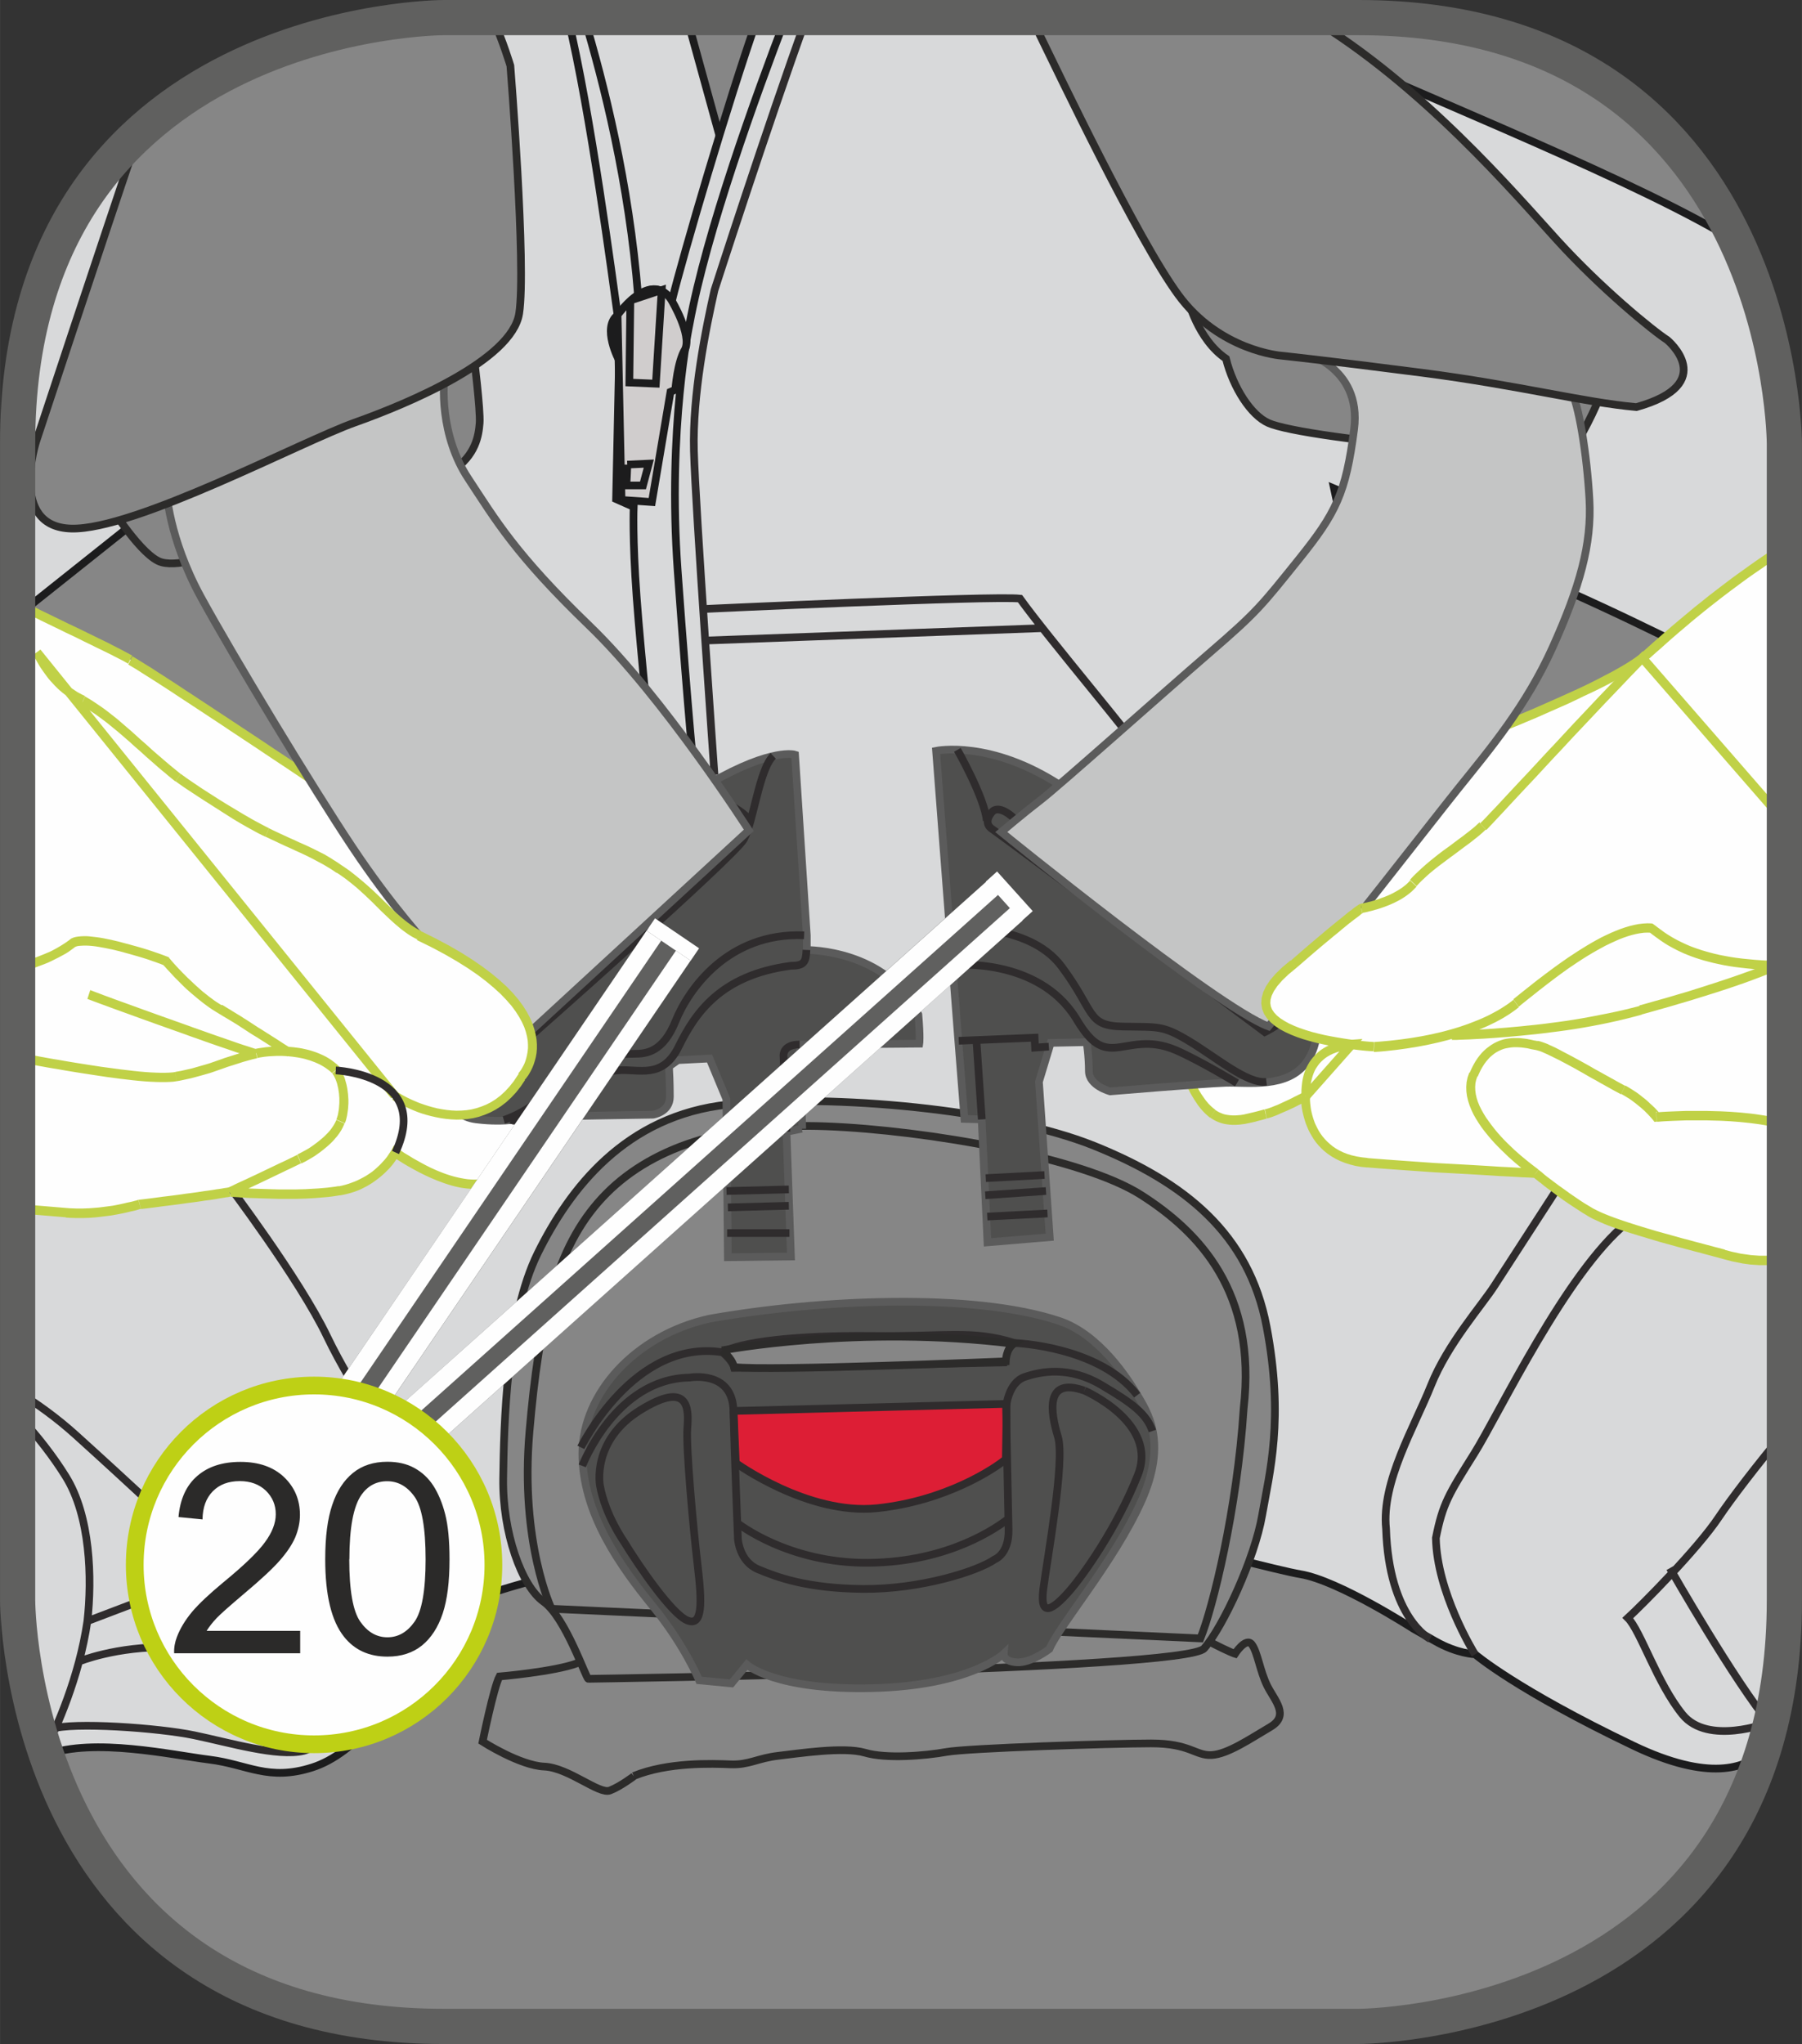 <?xml version="1.0" encoding="UTF-8"?>
<!DOCTYPE svg PUBLIC "-//W3C//DTD SVG 1.1//EN" "http://www.w3.org/Graphics/SVG/1.1/DTD/svg11.dtd">
<!-- Creator: CorelDRAW 2017 -->
<svg xmlns="http://www.w3.org/2000/svg" xml:space="preserve" width="17.9mm" height="20.3mm" version="1.1" style="shape-rendering:geometricPrecision; text-rendering:geometricPrecision; image-rendering:optimizeQuality; fill-rule:evenodd; clip-rule:evenodd"
viewBox="0 0 145.4 164.9"
 xmlns:xlink="http://www.w3.org/1999/xlink">
 <rect x="0" y="0" width="145.4" height="164.9" fill="#333333" stroke="none"/>
 <defs>
  <style type="text/css">
   <![CDATA[
    .str4 {stroke:#60605F;stroke-width:2.84;stroke-miterlimit:4}
    .str7 {stroke:#FEFEFE;stroke-width:4.3;stroke-miterlimit:4}
    .str8 {stroke:#BED015;stroke-width:1.43;stroke-miterlimit:2.613}
    .str3 {stroke:#5B5B5B;stroke-width:0.62;stroke-miterlimit:22.926}
    .str2 {stroke:#2F2C2D;stroke-width:0.62;stroke-miterlimit:22.926}
    .str0 {stroke:#2C2B2A;stroke-width:0.62;stroke-miterlimit:22.926}
    .str1 {stroke:#1C1C1D;stroke-width:0.62;stroke-miterlimit:22.926}
    .str5 {stroke:#60605F;stroke-width:4.3;stroke-linejoin:bevel;stroke-miterlimit:4}
    .str6 {stroke:#FEFEFE;stroke-width:1.43;stroke-linejoin:bevel;stroke-miterlimit:4}
    .fil1 {fill:none;fill-rule:nonzero}
    .fil4 {fill:#FEFEFE;fill-rule:nonzero}
    .fil8 {fill:#C4C5C5;fill-rule:nonzero}
    .fil0 {fill:#868686;fill-rule:nonzero}
    .fil6 {fill:#4F4F4E;fill-rule:nonzero}
    .fil9 {fill:#2B2A29;fill-rule:nonzero}
    .fil7 {fill:#DD1E35;fill-rule:nonzero}
    .fil2 {fill:#D8D9DA;fill-rule:nonzero}
    .fil3 {fill:#D0CDCD;fill-rule:nonzero}
    .fil5 {fill:#C0D147;fill-rule:nonzero}
   ]]>
  </style>
 </defs>
 <g id="Слой_x0020_1">
  <path class="fil0" d="M35.8 1.42c0,0 -34.38,0 -34.38,34.38l0 0 0 93.29c0,0 0,34.38 34.38,34.38l0 0 73.8 0c0,0 34.38,0 34.38,-34.38l0 0 0 -93.29c0,0 0,-34.38 -34.38,-34.38l0 0 -73.8 0z"/>
  <path class="fil0" d="M9.14 12.88c0.11,-0.08 0.17,-0.14 0.18,-0.16l0.01 -0.06 -0.19 0.22z"/>
  <g>
   <path class="fil1 str0" d="M9.14 12.88c0.11,-0.08 0.17,-0.14 0.18,-0.16l0.01 -0.06"/>
  </g>
  <path class="fil0" d="M102.28 1.42c11.57,7.49 30.01,19.23 40.54,25.92 -2.43,-10.18 -9.96,-25.92 -33.22,-25.92l0 0 -7.32 0z"/>
  <g>
   <path class="fil1 str0" d="M102.28 1.42c11.57,7.49 30.01,19.23 40.54,25.92"/>
  </g>
  <path class="fil2" d="M11.71 10.32l1.05 -0.25c2.73,-0.63 9.24,-1.89 9,-1.51 -0.24,0.38 -11.37,33.95 -11.37,33.95l-8.97 7.14 0 -13.85 0 0c0,-12.47 4.52,-20.42 10.29,-25.48z"/>
  <g>
   <path class="fil1 str1" d="M11.71 10.32l1.05 -0.25c2.73,-0.63 9.24,-1.89 9,-1.51 -0.24,0.38 -11.37,33.95 -11.37,33.95l-8.97 7.14"/>
  </g>
  <path class="fil2" d="M100.83 1.42c12.77,5.85 28.95,12.19 37.77,17.2 0.52,0.29 1.02,0.58 1.51,0.87 3.87,8.29 3.87,16.31 3.87,16.31l0 20.58c-4.06,-2.2 -10.25,-5.46 -18.02,-8.92 -13.9,-6.2 -18.32,-8.05 -18.32,-8.05l9 41.91 27.34 9.58 0 38.19 0 0c0,4.71 -0.65,8.78 -1.76,12.28 -1.41,1.26 -4.31,2.37 -10.41,-0.54 -9.48,-4.53 -12.79,-7.38 -12.79,-7.38 0,0 -1.42,-0.04 -3.2,-1.05l-1.78 -1.01c0,0 -6.04,-3.9 -9.12,-4.4 -3.08,-0.5 -30.21,-7.8 -30.21,-7.8 0,0 -33.64,8.55 -35.3,9.43 -1.18,2.77 -4.86,5.15 -6.28,5.41 -1.07,3.02 -4.38,7.42 -7.94,8.55 -3.55,1.13 -5.21,-0.25 -8.29,-0.63 -2.99,-0.37 -9.32,-1.8 -13.16,-0.39 -2.33,-6.77 -2.33,-12.48 -2.33,-12.48l0 -52.61 5.61 -7.07 21.16 -6.2 6.03 -61.72c1,-0.07 1.58,-0.07 1.58,-0.07l19.64 0 3.08 11.17 3.96 -11.17 38.35 0z"/>
  <g>
   <path class="fil1 str1" d="M100.83 1.42c12.77,5.85 28.95,12.19 37.77,17.2 0.52,0.29 1.02,0.58 1.51,0.87m3.87 36.88c-4.06,-2.2 -10.25,-5.46 -18.02,-8.92 -13.9,-6.2 -18.32,-8.05 -18.32,-8.05l9 41.91 27.34 9.58m-1.76 50.48c-1.41,1.26 -4.31,2.37 -10.41,-0.54 -9.48,-4.53 -12.79,-7.38 -12.79,-7.38 0,0 -1.42,-0.04 -3.2,-1.05l-1.78 -1.01c0,0 -6.04,-3.9 -9.12,-4.4 -3.08,-0.5 -30.21,-7.8 -30.21,-7.8 0,0 -33.64,8.55 -35.3,9.43 -1.18,2.77 -4.86,5.15 -6.28,5.41 -1.07,3.02 -4.38,7.42 -7.94,8.55 -3.55,1.13 -5.21,-0.25 -8.29,-0.63 -2.99,-0.37 -9.32,-1.8 -13.16,-0.39m-2.33 -65.09l5.61 -7.07 21.16 -6.2 6.03 -61.72m21.21 -0.07l3.08 11.17 3.96 -11.17"/>
  </g>
  <g>
   <path class="fil1 str2" d="M56.71 49.13c0,0 23.46,-1.09 25.59,-0.84 2.25,3.14 9.71,11.94 9.71,12.32m-35.3 -8.93l27.48 -1.01m-65.86 44.8c0,0 5.84,7.71 8.05,12.32 2.21,4.61 5.76,9.39 6.4,10.9 0.63,1.51 3.16,3.19 4.9,4.19 1.74,1.01 2.05,4.95 1.03,6.87m-37.28 -17.47c1.57,0.96 3.15,2.1 4.67,3.47 8.45,7.63 18.87,17.52 19.43,19.45 0.55,1.93 1.11,5.53 -1.03,6.04 -2.13,0.5 -6,-0.67 -8.85,-1.26 -2.84,-0.59 -9.79,-1.09 -11.53,-0.5m-0.48 1.72c0.88,-1.75 2.75,-5.87 3.41,-10.43 0.39,-3.44 0.24,-8.47 -1.74,-11.65 -0.96,-1.55 -2.3,-3.32 -3.88,-4.98m5.61 16.64l10.58 -4.02m-11.29 7.29c0,0 3,-1.26 7.42,-1.17 4.42,0.08 5.76,0.5 7.58,1.17 1.82,0.67 4.42,1.51 4.42,1.51m89.64 -3.35c0,0 -3.32,-1.68 -3.55,-8.89 -0.39,-3.77 2.29,-8.21 3.63,-11.57 1.34,-3.35 4.11,-6.45 5.13,-8.05 1.03,-1.59 6.08,-9.39 6.08,-9.39m-7.66 39.15c-0.16,-0.25 -3.08,-5.03 -3.16,-9.39 0.55,-2.77 1.03,-3.52 3.08,-6.79 2.05,-3.27 7.42,-14.67 12.4,-18.69m3.4 27.91c0,0 5.27,9.24 8.12,12.63m-0.22 -0.14c0,0 -4.82,1.84 -6.87,-0.67 -2.05,-2.51 -3.4,-6.79 -4.42,-7.8 1.1,-1.01 5.61,-5.53 7.34,-8.13 0.93,-1.39 3.07,-4.21 5.3,-6.86"/>
  </g>
  <path class="fil2" d="M47.14 1.42c1.56,5.23 3.61,13.25 4.35,22.48 0,0 1.54,-1.51 2.72,0.38 0.91,-3.69 4.51,-16 6.92,-22.86l2.27 0c-2.42,6.31 -6.41,17.32 -7.77,24.75 0,0 -1.78,8.3 -0.95,19.87 0.83,11.57 1.42,17.35 1.42,17.35l-3.55 -2.64c0,0 -0.83,-7.8 -1.18,-12.57 -0.35,-4.78 -0.24,-7.29 -0.24,-7.29l-1.42 -0.63 0.24 -11.19c0,0 -1.42,-2.64 -0.12,-3.65 -0.38,-2.69 -2.17,-16.37 -4.01,-23.99l1.32 0z"/>
  <g>
   <path class="fil1 str1" d="M47.14 1.42c1.56,5.23 3.61,13.25 4.35,22.48 0,0 1.54,-1.51 2.72,0.38 0.91,-3.69 4.51,-16 6.92,-22.86m2.27 0c-2.42,6.31 -6.41,17.32 -7.77,24.75 0,0 -1.78,8.3 -0.95,19.87 0.83,11.57 1.42,17.35 1.42,17.35l-3.55 -2.64c0,0 -0.83,-7.8 -1.18,-12.57 -0.35,-4.78 -0.24,-7.29 -0.24,-7.29l-1.42 -0.63 0.24 -11.19c0,0 -1.42,-2.64 -0.12,-3.65 -0.38,-2.69 -2.17,-16.37 -4.01,-23.99"/>
  </g>
  <path class="fil3" d="M50.15 40.33l2.45 0.17 1.5 -8.89 0.39 -0.17c0,0 0.16,-2.26 0.79,-3.27 0.55,-1.17 -1.07,-3.9 -1.07,-3.9 0,0 -1.38,-2.72 -4.38,1.13l0.32 14.92z"/>
  <g>
   <path class="fil1 str1" d="M50.15 40.33l2.45 0.17 1.5 -8.89 0.39 -0.17c0,0 0.16,-2.26 0.79,-3.27 0.55,-1.17 -1.07,-3.9 -1.07,-3.9 0,0 -1.38,-2.72 -4.38,1.13l0.32 14.92"/>
  </g>
  <polygon class="fil3" points="50.86,24.24 50.78,30.86 52.92,30.95 53.39,23.4 "/>
  <g>
   <polyline class="fil1 str1" points="50.86,24.24 50.78,30.86 52.92,30.95 53.39,23.4 50.86,24.24 "/>
  </g>
  <path class="fil3" d="M50.62 37.48c0,0.25 -0.08,1.68 -0.08,1.68l1.34 0 0.47 -1.76 -1.74 0.08z"/>
  <g>
   <path class="fil1 str1" d="M50.62 37.48c0,0.25 -0.08,1.68 -0.08,1.68l1.34 0 0.47 -1.76 -1.74 0.08"/>
  </g>
  <g>
   <path class="fil1 str2" d="M57.65 62.51c0,0 -1.54,-21.63 -1.66,-26.15 -0.12,-4.53 0.95,-9.81 1.66,-12.95 0,0 4.25,-13.21 7.43,-21.98"/>
  </g>
  <path class="fil0" d="M95.84 24.11c0,0 0.79,3.27 3.08,4.82 0.59,2.35 2.01,4.57 3.44,5.2 1.42,0.63 7.62,1.55 14.85,2.05 7.23,0.5 9.24,1.01 10.46,-1.22 1.22,-2.22 1.82,-3.94 1.7,-3.86 -0.12,0.08 -33.52,-7 -33.52,-7z"/>
  <g>
   <path class="fil1 str0" d="M95.84 24.11c0,0 0.79,3.27 3.08,4.82 0.59,2.35 2.01,4.57 3.44,5.2 1.42,0.63 7.62,1.55 14.85,2.05 7.23,0.5 9.24,1.01 10.46,-1.22 1.22,-2.22 1.82,-3.94 1.7,-3.86 -0.12,0.08 -33.52,-7 -33.52,-7"/>
  </g>
  <path class="fil4" d="M1.42 48.68c3.54,1.8 7.39,3.56 9.09,4.52 1.78,1.01 14.33,9.43 17.65,11.69 3.32,2.26 5.49,9.14 5.49,9.14l0.16 1.43c0,0 4.11,2.77 6.16,3.94 2.05,1.17 4.34,3.35 2.13,7.46 0,0 0.87,1.68 0.79,3.27 -0.08,1.59 -1.19,4.95 -4.03,5.36 -2.84,0.42 -6.95,-2.51 -6.95,-2.51 0,0 -1.26,2.51 -4.5,3.1 -3.24,0.59 -8.85,0.08 -8.85,0.08 0,0 -1.74,0.34 -7.27,1.01 0,0 -3.08,0.92 -5.92,0.67l-3.95 -0.33 0 -48.83z"/>
  <g>
   <path class="fil5" d="M10.67 52.87l-0.33 0.67 0 0 -0.16 -0.09 -0.17 -0.1 -0.19 -0.1 -0.2 -0.1 -0.21 -0.11 -0.22 -0.11 -0.23 -0.12 -0.24 -0.12 -0.25 -0.12 -0.26 -0.13 -0.27 -0.13 -0.27 -0.13 -0.28 -0.14 -0.29 -0.14 -0.29 -0.14 -0.3 -0.15 -0.3 -0.15 -0.31 -0.15 -0.32 -0.15 -0.32 -0.15 -0.32 -0.16 -0.33 -0.16 -0.33 -0.16 -0.33 -0.16 -0.33 -0.16 -0.33 -0.16 -0.34 -0.17 -0.34 -0.17 -0.34 -0.17 -0.34 -0.17 -0.33 -0.17 -0.33 -0.17 0.31 -0.68 0.33 0.17 0.33 0.17 0.33 0.17 0.33 0.17 0.33 0.17 0.33 0.16 0.33 0.16 0.33 0.16 0.33 0.16 0.33 0.16 0.33 0.16 0.32 0.16 0.32 0.15 0.32 0.15 0.31 0.15 0.31 0.15 0.3 0.15 0.29 0.14 0.29 0.14 0.28 0.14 0.27 0.13 0.27 0.13 0.26 0.13 0.25 0.13 0.24 0.12 0.23 0.12 0.22 0.11 0.21 0.11 0.2 0.11 0.19 0.1 0.18 0.1 0.17 0.09 0 0zm17.68 11.71l-0.38 0.64 0 0 -0.34 -0.23 -0.39 -0.26 -0.43 -0.29 -0.48 -0.32 -0.52 -0.35 -0.55 -0.37 -0.58 -0.39 -0.61 -0.41 -0.64 -0.43 -0.66 -0.44 -0.68 -0.45 -0.69 -0.46 -0.7 -0.47 -0.71 -0.47 -0.71 -0.47 -0.71 -0.47 -0.7 -0.47 -0.7 -0.46 -0.68 -0.45 -0.67 -0.44 -0.65 -0.43 -0.63 -0.41 -0.6 -0.4 -0.57 -0.37 -0.54 -0.35 -0.5 -0.32 -0.46 -0.29 -0.41 -0.26 -0.36 -0.23 -0.31 -0.19 -0.25 -0.15 -0.19 -0.11 0.33 -0.67 0.2 0.12 0.26 0.16 0.32 0.2 0.37 0.23 0.42 0.26 0.46 0.3 0.5 0.32 0.54 0.35 0.57 0.37 0.6 0.4 0.63 0.41 0.65 0.43 0.67 0.44 0.68 0.45 0.7 0.46 0.71 0.47 0.71 0.47 0.71 0.47 0.71 0.47 0.7 0.47 0.69 0.46 0.68 0.45 0.66 0.44 0.64 0.43 0.61 0.41 0.59 0.4 0.55 0.37 0.52 0.35 0.48 0.32 0.44 0.29 0.39 0.26 0.34 0.23 0 0zm5.65 9.41l-0.71 0.09 0.02 0.08 -0.01 -0.02 -0.02 -0.06 -0.03 -0.09 -0.04 -0.13 -0.05 -0.16 -0.07 -0.19 -0.08 -0.22 -0.09 -0.24 -0.1 -0.26 -0.11 -0.28 -0.12 -0.3 -0.13 -0.32 -0.14 -0.33 -0.15 -0.35 -0.16 -0.36 -0.17 -0.37 -0.18 -0.37 -0.19 -0.38 -0.2 -0.38 -0.21 -0.38 -0.22 -0.38 -0.23 -0.37 -0.23 -0.37 -0.24 -0.36 -0.25 -0.35 -0.26 -0.33 -0.26 -0.32 -0.27 -0.3 -0.27 -0.28 -0.28 -0.26 -0.28 -0.24 -0.29 -0.21 0.38 -0.64 0.33 0.24 0.32 0.26 0.31 0.29 0.3 0.31 0.29 0.32 0.28 0.34 0.27 0.35 0.26 0.36 0.25 0.37 0.24 0.38 0.24 0.39 0.22 0.39 0.22 0.39 0.21 0.39 0.2 0.39 0.19 0.38 0.18 0.38 0.17 0.37 0.16 0.36 0.15 0.34 0.13 0.33 0.12 0.31 0.11 0.29 0.1 0.27 0.09 0.25 0.08 0.22 0.07 0.19 0.06 0.16 0.04 0.13 0.03 0.1 0.02 0.06 0.01 0.02 0.02 0.08zm-0.02 -0.08l0.01 0.04 0 0.04 -0.02 -0.08zm-0.53 1.59l-0.16 -1.43 0.71 -0.09 0.16 1.43 -0.54 0.36 -0.16 -0.27zm0.16 0.27l-0.14 -0.1 -0.02 -0.18 0.16 0.27zm6.52 3.29l-0.34 0.66 0 0 -0.2 -0.12 -0.21 -0.12 -0.22 -0.13 -0.23 -0.14 -0.24 -0.14 -0.24 -0.15 -0.25 -0.15 -0.25 -0.16 -0.25 -0.16 -0.26 -0.16 -0.26 -0.16 -0.26 -0.17 -0.26 -0.16 -0.25 -0.16 -0.25 -0.16 -0.24 -0.16 -0.24 -0.16 -0.23 -0.15 -0.22 -0.15 -0.21 -0.14 -0.2 -0.13 -0.19 -0.13 -0.18 -0.12 -0.16 -0.11 -0.15 -0.1 -0.13 -0.09 -0.12 -0.08 -0.1 -0.06 -0.08 -0.05 -0.06 -0.04 -0.04 -0.03 -0.01 -0.01 0.38 -0.64 0.01 0.01 0.03 0.02 0.06 0.04 0.08 0.05 0.1 0.06 0.11 0.08 0.13 0.09 0.15 0.1 0.16 0.11 0.18 0.12 0.19 0.13 0.2 0.13 0.21 0.14 0.22 0.15 0.23 0.15 0.24 0.16 0.24 0.16 0.25 0.16 0.25 0.16 0.25 0.16 0.26 0.16 0.26 0.16 0.25 0.16 0.25 0.16 0.25 0.16 0.25 0.15 0.24 0.15 0.23 0.14 0.23 0.14 0.22 0.13 0.21 0.12 0.2 0.11 0 0zm2.27 7.61l-0.62 0.36 0 -0.37 0.19 -0.36 0.16 -0.35 0.14 -0.34 0.11 -0.33 0.09 -0.32 0.07 -0.3 0.05 -0.29 0.03 -0.28 0.01 -0.27 -0 -0.26 -0.02 -0.25 -0.03 -0.24 -0.05 -0.23 -0.06 -0.22 -0.08 -0.22 -0.09 -0.21 -0.1 -0.2 -0.11 -0.19 -0.12 -0.19 -0.13 -0.18 -0.14 -0.17 -0.15 -0.17 -0.16 -0.16 -0.16 -0.16 -0.17 -0.15 -0.17 -0.14 -0.18 -0.14 -0.18 -0.13 -0.18 -0.13 -0.19 -0.12 -0.19 -0.12 -0.19 -0.11 0.34 -0.66 0.2 0.12 0.2 0.12 0.2 0.13 0.2 0.14 0.2 0.14 0.2 0.15 0.19 0.16 0.19 0.17 0.18 0.18 0.18 0.18 0.17 0.19 0.16 0.2 0.15 0.21 0.14 0.22 0.13 0.23 0.12 0.24 0.11 0.25 0.09 0.26 0.08 0.27 0.06 0.28 0.04 0.29 0.02 0.3 0 0.31 -0.02 0.32 -0.04 0.33 -0.06 0.34 -0.08 0.35 -0.1 0.36 -0.13 0.37 -0.15 0.37 -0.18 0.38 -0.2 0.39 0 -0.37zm-0.62 0.36l-0.1 -0.19 0.1 -0.18 -0 0.37zm1.45 3.11l-0.71 -0.04 0 0 0 -0.14 -0 -0.13 -0 -0.14 -0.01 -0.14 -0.01 -0.14 -0.02 -0.14 -0.02 -0.14 -0.02 -0.13 -0.03 -0.13 -0.03 -0.13 -0.03 -0.13 -0.03 -0.13 -0.03 -0.12 -0.03 -0.12 -0.04 -0.12 -0.04 -0.11 -0.04 -0.11 -0.04 -0.1 -0.04 -0.1 -0.04 -0.09 -0.03 -0.09 -0.03 -0.08 -0.03 -0.08 -0.03 -0.07 -0.03 -0.06 -0.03 -0.06 -0.02 -0.04 -0.02 -0.04 -0.02 -0.03 -0.01 -0.03 -0.01 -0.01 0 0 0.62 -0.36 0 0.01 0.01 0.02 0.01 0.02 0.02 0.03 0.02 0.04 0.03 0.05 0.03 0.06 0.03 0.07 0.03 0.08 0.03 0.08 0.04 0.09 0.04 0.09 0.04 0.1 0.04 0.11 0.04 0.11 0.04 0.12 0.04 0.12 0.04 0.13 0.04 0.13 0.04 0.14 0.04 0.14 0.03 0.14 0.03 0.15 0.03 0.15 0.03 0.15 0.02 0.16 0.02 0.16 0.01 0.16 0.01 0.16 0.01 0.16 0 0.16 -0.01 0.16 0 0zm-4.33 5.72l-0.1 -0.75 0 0 0.24 -0.04 0.23 -0.06 0.22 -0.07 0.21 -0.09 0.2 -0.1 0.19 -0.11 0.19 -0.12 0.18 -0.13 0.17 -0.14 0.16 -0.15 0.15 -0.16 0.15 -0.17 0.14 -0.17 0.13 -0.18 0.12 -0.18 0.12 -0.19 0.11 -0.19 0.1 -0.2 0.1 -0.2 0.09 -0.2 0.08 -0.2 0.07 -0.2 0.07 -0.2 0.06 -0.2 0.05 -0.19 0.05 -0.19 0.04 -0.18 0.03 -0.18 0.03 -0.17 0.02 -0.16 0.01 -0.15 0.01 -0.14 0.71 0.04 -0.01 0.17 -0.02 0.18 -0.03 0.19 -0.03 0.19 -0.04 0.2 -0.04 0.2 -0.05 0.21 -0.06 0.21 -0.07 0.22 -0.07 0.22 -0.08 0.22 -0.09 0.22 -0.1 0.22 -0.1 0.22 -0.12 0.22 -0.12 0.22 -0.13 0.22 -0.14 0.21 -0.15 0.21 -0.16 0.2 -0.17 0.19 -0.18 0.19 -0.19 0.18 -0.2 0.17 -0.21 0.16 -0.22 0.15 -0.23 0.13 -0.24 0.12 -0.25 0.1 -0.26 0.09 -0.27 0.07 -0.28 0.05 0 0zm-6.69 -2.71l-0.63 -0.36 0.51 -0.14 0.01 0 0.04 0.03 0.05 0.04 0.07 0.05 0.1 0.06 0.12 0.08 0.13 0.09 0.15 0.09 0.17 0.1 0.18 0.11 0.19 0.12 0.21 0.12 0.22 0.12 0.23 0.13 0.24 0.13 0.25 0.13 0.26 0.13 0.26 0.12 0.27 0.12 0.27 0.11 0.28 0.11 0.28 0.1 0.28 0.09 0.28 0.08 0.28 0.07 0.28 0.06 0.28 0.05 0.27 0.04 0.27 0.02 0.26 0.01 0.26 -0.01 0.25 -0.03 0.1 0.75 -0.29 0.03 -0.3 0.01 -0.3 -0.01 -0.3 -0.02 -0.31 -0.04 -0.31 -0.05 -0.31 -0.07 -0.31 -0.08 -0.3 -0.09 -0.3 -0.1 -0.3 -0.11 -0.29 -0.11 -0.29 -0.12 -0.28 -0.12 -0.28 -0.13 -0.27 -0.13 -0.26 -0.13 -0.25 -0.13 -0.24 -0.13 -0.23 -0.13 -0.22 -0.12 -0.2 -0.12 -0.19 -0.11 -0.17 -0.11 -0.16 -0.1 -0.14 -0.09 -0.12 -0.08 -0.1 -0.07 -0.08 -0.06 -0.06 -0.04 -0.03 -0.02 -0.02 -0.01 0.51 -0.14zm-0.63 -0.36l0.19 -0.37 0.32 0.23 -0.51 0.14zm-4.13 3.65l-0.12 -0.74 0 0 0.28 -0.06 0.27 -0.07 0.26 -0.08 0.25 -0.09 0.24 -0.09 0.23 -0.1 0.22 -0.11 0.21 -0.11 0.2 -0.11 0.19 -0.12 0.18 -0.12 0.17 -0.12 0.16 -0.13 0.15 -0.13 0.14 -0.13 0.13 -0.12 0.12 -0.12 0.11 -0.12 0.11 -0.12 0.1 -0.11 0.09 -0.11 0.08 -0.1 0.07 -0.1 0.06 -0.09 0.05 -0.08 0.05 -0.07 0.04 -0.06 0.03 -0.05 0.03 -0.05 0.01 -0.03 0.01 -0.01 0 -0 0.63 0.36 -0.01 0.01 -0.01 0.03 -0.02 0.04 -0.03 0.05 -0.04 0.07 -0.05 0.08 -0.05 0.08 -0.06 0.09 -0.07 0.1 -0.08 0.11 -0.09 0.12 -0.1 0.12 -0.11 0.13 -0.12 0.13 -0.13 0.13 -0.14 0.14 -0.15 0.14 -0.16 0.14 -0.17 0.14 -0.18 0.14 -0.19 0.14 -0.2 0.14 -0.21 0.13 -0.22 0.13 -0.23 0.12 -0.24 0.12 -0.25 0.11 -0.27 0.1 -0.28 0.09 -0.29 0.08 -0.3 0.07 -0.31 0.06 0 0zm-8.84 0.08l-0.13 -0.74 0.09 -0 0.02 0 0.05 0 0.08 0.01 0.1 0.01 0.13 0.01 0.16 0.01 0.18 0.01 0.2 0.01 0.23 0.01 0.25 0.02 0.26 0.01 0.28 0.01 0.3 0.01 0.31 0.01 0.32 0.01 0.33 0.01 0.34 0.01 0.35 0.01 0.35 0 0.36 0 0.36 -0 0.37 -0 0.37 -0.01 0.36 -0.01 0.36 -0.02 0.36 -0.02 0.35 -0.02 0.35 -0.03 0.34 -0.03 0.33 -0.04 0.31 -0.04 0.3 -0.05 0.12 0.74 -0.32 0.05 -0.33 0.05 -0.34 0.04 -0.35 0.03 -0.36 0.03 -0.36 0.03 -0.37 0.02 -0.37 0.02 -0.37 0.01 -0.37 0.01 -0.37 0 -0.37 0 -0.37 -0 -0.36 -0 -0.35 -0.01 -0.35 -0.01 -0.34 -0.01 -0.32 -0.01 -0.31 -0.01 -0.3 -0.01 -0.28 -0.01 -0.27 -0.01 -0.25 -0.02 -0.23 -0.01 -0.21 -0.02 -0.18 -0.01 -0.16 -0.01 -0.13 -0.01 -0.11 -0.01 -0.08 -0.01 -0.05 -0 -0.02 -0 0.09 -0zm-0.13 -0.74l0.05 -0.01 0.05 0 -0.09 0zm-7.11 1.74l-0.19 -0.73 0.06 -0.01 0.51 -0.06 0.48 -0.06 0.46 -0.06 0.44 -0.06 0.42 -0.05 0.4 -0.05 0.38 -0.05 0.36 -0.05 0.34 -0.05 0.32 -0.04 0.3 -0.04 0.29 -0.04 0.27 -0.04 0.25 -0.04 0.23 -0.03 0.22 -0.03 0.2 -0.03 0.19 -0.03 0.17 -0.03 0.16 -0.02 0.14 -0.02 0.13 -0.02 0.11 -0.02 0.1 -0.02 0.09 -0.01 0.07 -0.01 0.06 -0.01 0.05 -0.01 0.04 -0.01 0.02 -0 0.02 -0 0 -0 0.13 0.74 -0 0 -0.02 0 -0.03 0.01 -0.04 0.01 -0.05 0.01 -0.06 0.01 -0.08 0.01 -0.09 0.01 -0.1 0.02 -0.12 0.02 -0.13 0.02 -0.14 0.02 -0.16 0.03 -0.17 0.03 -0.19 0.03 -0.2 0.03 -0.22 0.03 -0.24 0.03 -0.25 0.04 -0.27 0.04 -0.29 0.04 -0.31 0.04 -0.32 0.04 -0.34 0.05 -0.36 0.05 -0.38 0.05 -0.4 0.05 -0.42 0.05 -0.44 0.06 -0.46 0.06 -0.49 0.06 -0.51 0.06 0.06 -0.01zm-0.19 -0.73l0.03 -0.01 0.03 -0 -0.06 0.01zm-5.86 1.41l0.06 -0.75 0 0 0.26 0.02 0.26 0.01 0.26 0.01 0.26 0 0.26 -0 0.26 -0.01 0.26 -0.01 0.26 -0.02 0.25 -0.02 0.25 -0.02 0.24 -0.03 0.24 -0.03 0.23 -0.03 0.23 -0.03 0.22 -0.03 0.21 -0.04 0.2 -0.04 0.19 -0.04 0.18 -0.04 0.18 -0.04 0.16 -0.04 0.15 -0.03 0.14 -0.03 0.13 -0.03 0.12 -0.03 0.1 -0.03 0.09 -0.02 0.07 -0.02 0.06 -0.02 0.04 -0.01 0.02 -0.01 0.01 -0 0.19 0.73 -0.01 0 -0.03 0.01 -0.05 0.01 -0.06 0.02 -0.07 0.02 -0.09 0.03 -0.11 0.03 -0.12 0.03 -0.13 0.03 -0.15 0.03 -0.16 0.04 -0.17 0.04 -0.18 0.04 -0.19 0.04 -0.2 0.04 -0.21 0.04 -0.22 0.04 -0.23 0.04 -0.23 0.03 -0.24 0.03 -0.25 0.03 -0.25 0.03 -0.26 0.03 -0.26 0.02 -0.26 0.02 -0.27 0.01 -0.27 0.01 -0.27 0 -0.27 -0 -0.28 -0.01 -0.28 -0.01 -0.28 -0.02 0 0zm0.06 -0.75l0 0 0.02 0 -0.03 -0zm-3.95 -0.33l3.95 0.33 -0.06 0.75 -3.95 -0.33 0.06 -0.75zm4.32 -21.43l0.32 0.68 0.06 -0.04 -0.1 0.08 -0.1 0.08 -0.11 0.08 -0.11 0.08 -0.11 0.08 -0.12 0.08 -0.12 0.08 -0.12 0.07 -0.13 0.07 -0.13 0.07 -0.13 0.07 -0.13 0.07 -0.14 0.07 -0.14 0.07 -0.14 0.07 -0.14 0.07 -0.15 0.07 -0.15 0.07 -0.15 0.06 -0.15 0.06 -0.16 0.06 -0.16 0.06 -0.16 0.06 -0.16 0.06 -0.17 0.06 -0.17 0.06 -0.17 0.06 -0.17 0.06 -0.18 0.06 -0.18 0.05 -0.18 0.06 -0.18 0.05 -0.19 -0.73 0.18 -0.05 0.18 -0.05 0.17 -0.05 0.17 -0.05 0.17 -0.06 0.17 -0.06 0.16 -0.06 0.16 -0.06 0.16 -0.06 0.16 -0.06 0.15 -0.06 0.15 -0.06 0.15 -0.06 0.15 -0.06 0.14 -0.06 0.14 -0.06 0.14 -0.06 0.13 -0.06 0.13 -0.07 0.13 -0.07 0.13 -0.07 0.12 -0.07 0.12 -0.07 0.12 -0.07 0.11 -0.07 0.11 -0.07 0.11 -0.07 0.1 -0.07 0.1 -0.07 0.1 -0.07 0.09 -0.07 0.09 -0.07 0.06 -0.04zm-0.06 0.04l0.03 -0.02 0.03 -0.02 -0.06 0.04zm7.98 1.55l-0.53 0.51 0.14 0.1 -0.1 -0.04 -0.13 -0.05 -0.15 -0.06 -0.17 -0.06 -0.19 -0.07 -0.21 -0.07 -0.22 -0.08 -0.24 -0.08 -0.25 -0.08 -0.26 -0.08 -0.27 -0.08 -0.28 -0.08 -0.28 -0.08 -0.29 -0.08 -0.29 -0.08 -0.29 -0.08 -0.29 -0.07 -0.29 -0.07 -0.29 -0.06 -0.29 -0.06 -0.28 -0.05 -0.27 -0.05 -0.26 -0.04 -0.25 -0.03 -0.24 -0.02 -0.23 -0.01 -0.21 -0 -0.19 0.01 -0.17 0.01 -0.14 0.02 -0.11 0.03 -0.08 0.04 -0.32 -0.68 0.18 -0.08 0.19 -0.05 0.2 -0.03 0.21 -0.02 0.23 -0.01 0.24 0 0.25 0.02 0.26 0.03 0.27 0.03 0.28 0.04 0.29 0.05 0.29 0.06 0.3 0.06 0.3 0.07 0.3 0.07 0.3 0.08 0.3 0.08 0.3 0.08 0.29 0.08 0.29 0.08 0.28 0.08 0.27 0.08 0.26 0.08 0.25 0.08 0.24 0.08 0.23 0.08 0.21 0.07 0.19 0.07 0.17 0.06 0.16 0.06 0.13 0.05 0.11 0.04 0.14 0.1zm-0.14 -0.1l0.08 0.03 0.06 0.07 -0.14 -0.1zm4.39 3.88l-0.34 0.66 0 0 -0.21 -0.13 -0.21 -0.13 -0.21 -0.14 -0.2 -0.14 -0.2 -0.15 -0.2 -0.15 -0.2 -0.16 -0.2 -0.16 -0.19 -0.16 -0.19 -0.16 -0.19 -0.16 -0.18 -0.16 -0.18 -0.16 -0.17 -0.16 -0.16 -0.16 -0.16 -0.16 -0.15 -0.15 -0.15 -0.15 -0.14 -0.14 -0.13 -0.14 -0.12 -0.13 -0.11 -0.12 -0.1 -0.11 -0.1 -0.1 -0.09 -0.1 -0.08 -0.09 -0.06 -0.07 -0.06 -0.06 -0.05 -0.05 -0.03 -0.04 -0.02 -0.02 -0.01 -0.01 0.53 -0.51 0 0.01 0.02 0.02 0.03 0.03 0.04 0.05 0.05 0.06 0.06 0.07 0.07 0.08 0.08 0.09 0.09 0.1 0.1 0.11 0.11 0.12 0.12 0.13 0.13 0.13 0.13 0.14 0.14 0.14 0.15 0.15 0.15 0.15 0.16 0.15 0.17 0.16 0.17 0.16 0.17 0.16 0.18 0.16 0.18 0.16 0.18 0.16 0.19 0.15 0.19 0.15 0.19 0.15 0.19 0.14 0.19 0.14 0.19 0.13 0.19 0.12 0.19 0.12 0 0zm5.62 3.53l-0.37 0.64 -0.01 -0.01 -0.03 -0.02 -0.05 -0.03 -0.07 -0.04 -0.08 -0.05 -0.1 -0.06 -0.11 -0.07 -0.13 -0.08 -0.14 -0.09 -0.15 -0.1 -0.17 -0.11 -0.18 -0.11 -0.18 -0.12 -0.19 -0.12 -0.2 -0.13 -0.21 -0.13 -0.22 -0.14 -0.22 -0.14 -0.23 -0.14 -0.23 -0.14 -0.23 -0.15 -0.23 -0.15 -0.23 -0.15 -0.23 -0.15 -0.23 -0.15 -0.23 -0.14 -0.23 -0.14 -0.23 -0.14 -0.22 -0.13 -0.22 -0.13 -0.21 -0.13 -0.2 -0.12 0.34 -0.66 0.2 0.12 0.21 0.13 0.22 0.13 0.22 0.14 0.23 0.14 0.23 0.14 0.23 0.14 0.23 0.15 0.24 0.15 0.23 0.15 0.23 0.15 0.23 0.15 0.23 0.15 0.23 0.14 0.22 0.14 0.22 0.14 0.21 0.13 0.2 0.13 0.19 0.12 0.19 0.12 0.17 0.11 0.17 0.11 0.15 0.1 0.14 0.09 0.13 0.08 0.11 0.07 0.1 0.06 0.08 0.05 0.07 0.04 0.05 0.03 0.03 0.02 0.01 0.01zm-9.4 1.88l0.11 0.75 0 0 -0.28 0.04 -0.31 0.02 -0.35 0.01 -0.38 -0 -0.4 -0.01 -0.43 -0.02 -0.45 -0.03 -0.47 -0.04 -0.49 -0.05 -0.5 -0.06 -0.52 -0.06 -0.52 -0.07 -0.53 -0.07 -0.53 -0.08 -0.53 -0.08 -0.52 -0.08 -0.52 -0.08 -0.5 -0.08 -0.49 -0.08 -0.47 -0.08 -0.45 -0.08 -0.43 -0.07 -0.41 -0.07 -0.38 -0.07 -0.34 -0.06 -0.31 -0.06 -0.27 -0.05 -0.23 -0.04 -0.18 -0.03 -0.13 -0.03 -0.08 -0.02 -0.03 -0.01 0.13 -0.74 0.03 0.01 0.08 0.02 0.13 0.03 0.18 0.03 0.23 0.04 0.27 0.05 0.31 0.06 0.34 0.06 0.38 0.07 0.4 0.07 0.43 0.07 0.45 0.08 0.47 0.08 0.49 0.08 0.5 0.08 0.51 0.08 0.52 0.08 0.52 0.08 0.53 0.07 0.52 0.07 0.52 0.07 0.51 0.06 0.5 0.06 0.48 0.05 0.46 0.04 0.44 0.03 0.42 0.02 0.39 0.01 0.36 0 0.32 -0.01 0.28 -0.02 0.23 -0.03 0 0zm6.46 -1.84l0.14 0.74 0 0 -0.18 0.04 -0.18 0.04 -0.18 0.05 -0.18 0.05 -0.18 0.05 -0.18 0.05 -0.19 0.06 -0.18 0.06 -0.19 0.06 -0.19 0.06 -0.19 0.06 -0.19 0.06 -0.19 0.06 -0.19 0.07 -0.2 0.07 -0.2 0.07 -0.2 0.07 -0.2 0.07 -0.2 0.07 -0.21 0.07 -0.21 0.06 -0.21 0.06 -0.21 0.06 -0.22 0.06 -0.22 0.06 -0.22 0.06 -0.23 0.06 -0.23 0.05 -0.23 0.05 -0.23 0.05 -0.24 0.05 -0.24 0.04 -0.11 -0.75 0.23 -0.04 0.23 -0.04 0.22 -0.05 0.22 -0.05 0.22 -0.05 0.22 -0.05 0.21 -0.06 0.21 -0.06 0.21 -0.06 0.21 -0.06 0.21 -0.06 0.2 -0.06 0.2 -0.06 0.2 -0.07 0.2 -0.07 0.2 -0.07 0.2 -0.07 0.2 -0.07 0.19 -0.07 0.19 -0.06 0.19 -0.06 0.19 -0.06 0.19 -0.06 0.19 -0.06 0.19 -0.06 0.19 -0.06 0.19 -0.06 0.19 -0.05 0.19 -0.05 0.19 -0.05 0.19 -0.05 0.19 -0.04 0 0zm6.75 1.48l-0.56 0.46 0.04 0.04 -0.13 -0.13 -0.14 -0.12 -0.15 -0.11 -0.15 -0.11 -0.16 -0.1 -0.17 -0.1 -0.17 -0.09 -0.18 -0.08 -0.18 -0.08 -0.19 -0.07 -0.19 -0.07 -0.2 -0.06 -0.2 -0.06 -0.2 -0.05 -0.21 -0.04 -0.21 -0.04 -0.21 -0.03 -0.21 -0.03 -0.21 -0.02 -0.21 -0.02 -0.21 -0.01 -0.21 -0.01 -0.21 -0 -0.21 0 -0.21 0.01 -0.2 0.01 -0.2 0.01 -0.2 0.02 -0.19 0.02 -0.19 0.03 -0.19 0.03 -0.18 0.04 -0.14 -0.74 0.2 -0.04 0.2 -0.03 0.21 -0.03 0.21 -0.03 0.21 -0.02 0.22 -0.02 0.22 -0.01 0.22 -0.01 0.22 -0 0.23 0 0.23 0.01 0.23 0.01 0.23 0.02 0.23 0.02 0.23 0.03 0.23 0.03 0.23 0.04 0.23 0.05 0.22 0.05 0.22 0.06 0.22 0.07 0.21 0.07 0.21 0.08 0.21 0.09 0.2 0.09 0.2 0.1 0.19 0.11 0.19 0.12 0.18 0.13 0.17 0.13 0.17 0.14 0.16 0.15 0.04 0.04zm-0.04 -0.04l0.02 0.02 0.02 0.02 -0.04 -0.04zm0.48 4.53l-0.65 -0.29 0 0 0.03 -0.08 0.03 -0.09 0.03 -0.1 0.03 -0.1 0.02 -0.11 0.02 -0.11 0.02 -0.12 0.02 -0.12 0.01 -0.12 0.01 -0.12 0.01 -0.13 0.01 -0.13 0 -0.13 -0 -0.13 -0 -0.13 -0.01 -0.13 -0.01 -0.13 -0.01 -0.13 -0.02 -0.13 -0.02 -0.13 -0.02 -0.13 -0.03 -0.13 -0.03 -0.13 -0.03 -0.13 -0.04 -0.12 -0.04 -0.11 -0.04 -0.11 -0.05 -0.11 -0.05 -0.1 -0.05 -0.1 -0.06 -0.09 -0.06 -0.09 0.56 -0.46 0.08 0.12 0.08 0.13 0.07 0.13 0.07 0.13 0.06 0.14 0.06 0.14 0.05 0.15 0.04 0.15 0.04 0.14 0.04 0.15 0.03 0.15 0.03 0.15 0.02 0.15 0.02 0.15 0.02 0.16 0.01 0.15 0.01 0.15 0.01 0.15 0 0.15 -0 0.15 -0.01 0.15 -0.01 0.15 -0.01 0.14 -0.02 0.14 -0.02 0.14 -0.02 0.13 -0.02 0.13 -0.03 0.13 -0.03 0.13 -0.03 0.12 -0.04 0.11 -0.04 0.11 0 0zm-3.5 3.22l-0.29 -0.69 0 0 0.16 -0.08 0.15 -0.08 0.15 -0.08 0.15 -0.08 0.14 -0.08 0.14 -0.08 0.14 -0.09 0.13 -0.09 0.13 -0.09 0.12 -0.09 0.12 -0.09 0.12 -0.09 0.11 -0.09 0.11 -0.09 0.11 -0.09 0.1 -0.09 0.1 -0.09 0.09 -0.09 0.09 -0.09 0.09 -0.09 0.08 -0.09 0.08 -0.09 0.07 -0.09 0.07 -0.09 0.06 -0.09 0.06 -0.09 0.06 -0.09 0.05 -0.09 0.05 -0.09 0.04 -0.08 0.04 -0.08 0.03 -0.08 0.65 0.29 -0.04 0.11 -0.05 0.11 -0.05 0.11 -0.06 0.11 -0.06 0.11 -0.07 0.11 -0.07 0.11 -0.08 0.11 -0.08 0.11 -0.09 0.11 -0.09 0.1 -0.09 0.11 -0.1 0.11 -0.1 0.1 -0.1 0.1 -0.11 0.1 -0.11 0.1 -0.12 0.1 -0.12 0.1 -0.12 0.1 -0.13 0.1 -0.13 0.1 -0.14 0.1 -0.14 0.1 -0.14 0.1 -0.15 0.09 -0.15 0.09 -0.15 0.09 -0.16 0.09 -0.16 0.09 -0.16 0.08 -0.17 0.08 0 0zm-5.61 2.68l-0.29 -0.69 0.01 -0 0.03 -0.02 0.05 -0.02 0.07 -0.03 0.09 -0.04 0.11 -0.05 0.12 -0.06 0.14 -0.07 0.15 -0.07 0.17 -0.08 0.18 -0.08 0.19 -0.09 0.2 -0.09 0.21 -0.1 0.21 -0.1 0.22 -0.1 0.23 -0.11 0.23 -0.11 0.23 -0.11 0.23 -0.11 0.23 -0.11 0.23 -0.11 0.23 -0.11 0.23 -0.11 0.23 -0.11 0.22 -0.1 0.21 -0.1 0.21 -0.1 0.2 -0.1 0.19 -0.09 0.18 -0.09 0.17 -0.08 0.29 0.69 -0.17 0.08 -0.18 0.09 -0.19 0.09 -0.2 0.1 -0.21 0.1 -0.22 0.1 -0.22 0.11 -0.23 0.11 -0.23 0.11 -0.23 0.11 -0.23 0.11 -0.23 0.11 -0.23 0.11 -0.23 0.11 -0.23 0.11 -0.23 0.11 -0.22 0.1 -0.21 0.1 -0.21 0.1 -0.2 0.09 -0.19 0.09 -0.18 0.08 -0.16 0.08 -0.15 0.07 -0.14 0.07 -0.13 0.06 -0.11 0.05 -0.09 0.04 -0.07 0.03 -0.06 0.03 -0.03 0.01 -0.01 0.01zm2.07 -11.86l-0.17 0.73 -0.21 -0.06 -0.26 -0.08 -0.31 -0.1 -0.35 -0.12 -0.4 -0.13 -0.43 -0.15 -0.47 -0.16 -0.5 -0.17 -0.52 -0.18 -0.54 -0.19 -0.56 -0.2 -0.57 -0.2 -0.58 -0.21 -0.59 -0.21 -0.59 -0.21 -0.59 -0.21 -0.59 -0.21 -0.58 -0.21 -0.56 -0.2 -0.55 -0.2 -0.52 -0.19 -0.5 -0.18 -0.47 -0.17 -0.44 -0.16 -0.4 -0.15 -0.36 -0.13 -0.32 -0.12 -0.27 -0.1 -0.21 -0.08 -0.16 -0.06 -0.1 -0.04 -0.03 -0.01 0.23 -0.71 0.03 0.01 0.1 0.04 0.16 0.06 0.21 0.08 0.27 0.1 0.31 0.12 0.36 0.13 0.4 0.15 0.44 0.16 0.47 0.17 0.5 0.18 0.52 0.19 0.55 0.2 0.56 0.2 0.58 0.21 0.59 0.21 0.59 0.21 0.59 0.21 0.59 0.21 0.58 0.21 0.57 0.2 0.56 0.2 0.54 0.19 0.52 0.18 0.49 0.17 0.46 0.16 0.43 0.15 0.39 0.13 0.35 0.11 0.3 0.1 0.25 0.08 0.2 0.06z"/>
  </g>
  <path class="fil4" d="M103.3 82.5l-7.58 4.02c0,0 0.71,2.35 2.13,3.35 1.42,1.01 3.24,0.25 4.26,0 1.03,-0.25 3.24,-1.42 3.24,-1.42 0,0 -0.24,4.95 4.98,5.36 5.21,0.42 13.58,0.84 13.58,0.84 0,0 2.21,1.84 4.34,3.1 2.13,1.26 8.45,2.77 10.82,3.44 1.67,0.47 2.91,0.61 4.91,0.42l0 -57.46c-5.99,3.84 -10.07,7.76 -11.46,8.92 -1.66,1.38 -7.46,4.02 -11.61,5.66 -2.72,3.02 -6.79,8.09 -7.03,8.09 -0.24,0 -4.99,7.88 -4.99,7.88l-5.59 7.8z"/>
  <g>
   <path class="fil5" d="M95.56 86.18l7.58 -4.02 0.32 0.68 -7.58 4.02 -0.5 -0.22 0.18 -0.45zm-0.18 0.45l-0.09 -0.31 0.27 -0.14 -0.18 0.45zm2.67 2.92l-0.39 0.63 0 0 -0.14 -0.11 -0.14 -0.12 -0.13 -0.12 -0.13 -0.13 -0.12 -0.13 -0.12 -0.14 -0.11 -0.14 -0.11 -0.14 -0.1 -0.15 -0.1 -0.15 -0.1 -0.15 -0.09 -0.15 -0.09 -0.15 -0.08 -0.14 -0.08 -0.14 -0.07 -0.14 -0.07 -0.14 -0.06 -0.13 -0.06 -0.13 -0.05 -0.12 -0.05 -0.12 -0.05 -0.11 -0.04 -0.1 -0.04 -0.1 -0.03 -0.09 -0.03 -0.08 -0.02 -0.07 -0.02 -0.06 -0.02 -0.05 -0.01 -0.04 -0.01 -0.02 -0 -0.01 0.68 -0.23 0 0.01 0 0.02 0.01 0.03 0.01 0.04 0.02 0.05 0.02 0.06 0.03 0.07 0.03 0.08 0.03 0.09 0.04 0.1 0.04 0.1 0.05 0.11 0.05 0.11 0.05 0.12 0.06 0.12 0.06 0.13 0.07 0.13 0.07 0.13 0.07 0.13 0.08 0.13 0.08 0.13 0.09 0.13 0.09 0.13 0.09 0.13 0.09 0.12 0.1 0.12 0.1 0.12 0.11 0.11 0.11 0.11 0.11 0.1 0.11 0.09 0.12 0.09 0 0zm3.99 -0.05l0.16 0.74 0 0 -0.09 0.02 -0.1 0.03 -0.1 0.03 -0.11 0.03 -0.12 0.03 -0.12 0.03 -0.12 0.03 -0.13 0.04 -0.13 0.03 -0.13 0.03 -0.14 0.03 -0.14 0.03 -0.14 0.03 -0.14 0.03 -0.15 0.02 -0.15 0.02 -0.15 0.02 -0.15 0.01 -0.16 0.01 -0.16 0 -0.16 -0 -0.16 -0.01 -0.16 -0.02 -0.16 -0.02 -0.16 -0.03 -0.16 -0.04 -0.16 -0.05 -0.16 -0.06 -0.16 -0.07 -0.16 -0.08 -0.15 -0.09 -0.15 -0.1 0.39 -0.63 0.12 0.08 0.12 0.07 0.12 0.06 0.12 0.05 0.12 0.05 0.13 0.04 0.13 0.03 0.13 0.02 0.13 0.02 0.13 0.01 0.13 0.01 0.13 0 0.13 -0 0.13 -0.01 0.13 -0.01 0.13 -0.01 0.13 -0.02 0.13 -0.02 0.13 -0.03 0.13 -0.03 0.13 -0.03 0.13 -0.03 0.13 -0.03 0.13 -0.03 0.12 -0.03 0.12 -0.03 0.12 -0.03 0.11 -0.03 0.11 -0.03 0.11 -0.03 0.11 -0.03 0.1 -0.03 0 0zm3.67 -1.04l-0.71 -0.04 0.51 0.36 -0.01 0 -0.01 0.01 -0.03 0.02 -0.04 0.02 -0.05 0.03 -0.06 0.03 -0.07 0.04 -0.08 0.04 -0.09 0.04 -0.1 0.05 -0.1 0.05 -0.11 0.05 -0.11 0.06 -0.12 0.06 -0.12 0.06 -0.13 0.06 -0.13 0.06 -0.13 0.06 -0.13 0.06 -0.14 0.06 -0.14 0.06 -0.14 0.06 -0.14 0.06 -0.13 0.06 -0.13 0.06 -0.13 0.05 -0.13 0.05 -0.13 0.05 -0.12 0.04 -0.12 0.04 -0.11 0.03 -0.11 0.03 -0.16 -0.74 0.09 -0.02 0.1 -0.03 0.1 -0.03 0.11 -0.04 0.12 -0.04 0.12 -0.05 0.12 -0.05 0.13 -0.05 0.13 -0.05 0.13 -0.06 0.13 -0.06 0.13 -0.06 0.13 -0.06 0.13 -0.06 0.13 -0.06 0.13 -0.06 0.12 -0.06 0.12 -0.06 0.12 -0.06 0.11 -0.06 0.11 -0.05 0.1 -0.05 0.09 -0.05 0.09 -0.04 0.08 -0.04 0.07 -0.04 0.06 -0.03 0.05 -0.03 0.04 -0.02 0.03 -0.02 0.02 -0.01 0 -0 0.51 0.36zm-0.51 -0.36l0.54 -0.29 -0.03 0.65 -0.51 -0.36zm5.16 5.33l-0.05 0.75 0 0 -0.49 -0.05 -0.46 -0.08 -0.43 -0.11 -0.41 -0.13 -0.38 -0.15 -0.35 -0.17 -0.33 -0.19 -0.3 -0.2 -0.28 -0.22 -0.25 -0.23 -0.23 -0.24 -0.21 -0.25 -0.18 -0.25 -0.16 -0.26 -0.15 -0.26 -0.13 -0.26 -0.11 -0.26 -0.1 -0.25 -0.08 -0.25 -0.07 -0.24 -0.06 -0.23 -0.05 -0.22 -0.04 -0.21 -0.03 -0.19 -0.02 -0.18 -0.01 -0.16 -0.01 -0.14 -0 -0.12 -0 -0.1 0 -0.07 0 -0.05 0 -0.02 0.71 0.04 -0 0.01 0 0.03 0 0.06 0 0.08 0 0.1 0.01 0.12 0.01 0.14 0.02 0.16 0.02 0.17 0.03 0.19 0.04 0.19 0.05 0.2 0.06 0.21 0.07 0.22 0.08 0.22 0.1 0.22 0.11 0.22 0.12 0.22 0.14 0.22 0.16 0.22 0.18 0.21 0.19 0.2 0.21 0.19 0.23 0.19 0.26 0.18 0.28 0.16 0.31 0.15 0.33 0.13 0.36 0.11 0.39 0.09 0.42 0.07 0.45 0.05 0 0zm13.78 0.92l-0.44 0.59 0.2 0.08 -0.02 -0 -0.07 -0 -0.12 -0.01 -0.16 -0.01 -0.2 -0.01 -0.24 -0.01 -0.28 -0.01 -0.31 -0.02 -0.34 -0.02 -0.37 -0.02 -0.4 -0.02 -0.42 -0.02 -0.45 -0.03 -0.47 -0.03 -0.49 -0.03 -0.51 -0.03 -0.52 -0.03 -0.54 -0.03 -0.55 -0.03 -0.56 -0.03 -0.56 -0.03 -0.57 -0.03 -0.57 -0.04 -0.57 -0.04 -0.57 -0.04 -0.57 -0.04 -0.56 -0.04 -0.55 -0.04 -0.54 -0.04 -0.53 -0.04 -0.51 -0.04 -0.5 -0.04 0.05 -0.75 0.5 0.04 0.51 0.04 0.53 0.04 0.54 0.04 0.55 0.04 0.56 0.04 0.56 0.04 0.57 0.04 0.57 0.04 0.57 0.04 0.57 0.03 0.56 0.03 0.55 0.03 0.55 0.03 0.54 0.03 0.52 0.03 0.51 0.03 0.49 0.03 0.47 0.03 0.45 0.03 0.42 0.02 0.4 0.02 0.37 0.02 0.34 0.02 0.31 0.02 0.27 0.01 0.24 0.01 0.2 0.01 0.16 0.01 0.12 0.01 0.07 0 0.02 0 0.2 0.08zm-0.2 -0.08l0.11 0.01 0.09 0.07 -0.2 -0.08zm4.5 3.15l-0.34 0.66 0 0 -0.2 -0.12 -0.2 -0.12 -0.2 -0.13 -0.2 -0.13 -0.2 -0.13 -0.2 -0.13 -0.2 -0.13 -0.19 -0.13 -0.19 -0.13 -0.19 -0.13 -0.18 -0.13 -0.18 -0.13 -0.18 -0.13 -0.17 -0.13 -0.16 -0.12 -0.16 -0.12 -0.15 -0.11 -0.15 -0.11 -0.14 -0.11 -0.13 -0.1 -0.12 -0.1 -0.11 -0.09 -0.11 -0.08 -0.1 -0.08 -0.09 -0.07 -0.08 -0.06 -0.06 -0.05 -0.06 -0.05 -0.04 -0.04 -0.03 -0.02 -0.02 -0.02 -0.01 -0 0.44 -0.59 0.01 0.01 0.02 0.01 0.03 0.03 0.04 0.03 0.05 0.04 0.07 0.05 0.07 0.06 0.08 0.07 0.09 0.08 0.1 0.08 0.11 0.09 0.12 0.09 0.13 0.1 0.14 0.1 0.14 0.11 0.15 0.11 0.16 0.12 0.16 0.12 0.17 0.12 0.17 0.12 0.18 0.13 0.18 0.13 0.18 0.13 0.19 0.13 0.19 0.13 0.19 0.13 0.19 0.13 0.2 0.13 0.2 0.13 0.2 0.12 0.2 0.12 0.2 0.12 0 0zm10.74 3.4l-0.18 0.73 0 0 -0.23 -0.06 -0.25 -0.07 -0.27 -0.07 -0.29 -0.08 -0.31 -0.08 -0.33 -0.09 -0.34 -0.09 -0.35 -0.09 -0.37 -0.1 -0.38 -0.1 -0.38 -0.1 -0.39 -0.11 -0.4 -0.11 -0.4 -0.11 -0.4 -0.11 -0.4 -0.12 -0.4 -0.12 -0.4 -0.12 -0.4 -0.12 -0.39 -0.12 -0.39 -0.12 -0.38 -0.12 -0.37 -0.12 -0.36 -0.12 -0.35 -0.13 -0.33 -0.12 -0.32 -0.13 -0.3 -0.13 -0.28 -0.13 -0.27 -0.12 -0.25 -0.13 -0.23 -0.13 0.34 -0.66 0.2 0.11 0.22 0.11 0.25 0.12 0.27 0.12 0.29 0.12 0.31 0.12 0.32 0.12 0.34 0.12 0.35 0.12 0.36 0.12 0.37 0.12 0.38 0.12 0.39 0.12 0.39 0.12 0.4 0.12 0.4 0.12 0.4 0.11 0.4 0.11 0.4 0.11 0.39 0.11 0.39 0.11 0.38 0.1 0.38 0.1 0.36 0.1 0.35 0.09 0.34 0.09 0.33 0.09 0.31 0.08 0.29 0.08 0.28 0.07 0.26 0.07 0.23 0.06 0 0zm4.78 0.41l0.06 0.75 -0.19 0.02 -0.18 0.02 -0.18 0.01 -0.18 0.01 -0.17 0.01 -0.17 0.01 -0.17 0 -0.16 0 -0.16 0 -0.16 -0 -0.16 -0 -0.15 -0 -0.15 -0.01 -0.15 -0.01 -0.15 -0.01 -0.15 -0.01 -0.15 -0.01 -0.15 -0.02 -0.15 -0.02 -0.15 -0.02 -0.15 -0.02 -0.15 -0.03 -0.15 -0.03 -0.15 -0.03 -0.15 -0.03 -0.15 -0.03 -0.15 -0.03 -0.15 -0.04 -0.15 -0.04 -0.15 -0.04 -0.16 -0.04 -0.16 -0.04 0.18 -0.73 0.15 0.04 0.15 0.04 0.15 0.04 0.15 0.04 0.14 0.03 0.14 0.03 0.14 0.03 0.14 0.03 0.14 0.03 0.14 0.02 0.14 0.02 0.14 0.02 0.14 0.02 0.14 0.02 0.14 0.02 0.14 0.01 0.14 0.01 0.14 0.01 0.14 0.01 0.14 0.01 0.15 0 0.15 0 0.15 0 0.15 -0 0.16 -0 0.16 -0 0.16 -0.01 0.17 -0.01 0.17 -0.01 0.17 -0.01 0.18 -0.02 0.18 -0.02zm-11.21 -47.86l-0.44 -0.59 0 0 0.14 -0.11 0.15 -0.13 0.17 -0.15 0.18 -0.16 0.2 -0.18 0.21 -0.19 0.23 -0.2 0.25 -0.22 0.26 -0.23 0.28 -0.24 0.29 -0.25 0.3 -0.26 0.32 -0.27 0.33 -0.28 0.35 -0.29 0.36 -0.3 0.37 -0.31 0.39 -0.31 0.4 -0.32 0.41 -0.33 0.43 -0.33 0.44 -0.34 0.45 -0.34 0.46 -0.35 0.48 -0.35 0.49 -0.35 0.5 -0.36 0.51 -0.36 0.52 -0.36 0.54 -0.36 0.55 -0.36 0.56 -0.36 0.37 0.65 -0.55 0.36 -0.54 0.36 -0.53 0.36 -0.52 0.36 -0.51 0.35 -0.5 0.35 -0.48 0.35 -0.47 0.35 -0.46 0.34 -0.45 0.34 -0.43 0.33 -0.42 0.33 -0.41 0.32 -0.4 0.32 -0.38 0.31 -0.37 0.3 -0.36 0.3 -0.34 0.29 -0.33 0.28 -0.32 0.27 -0.3 0.26 -0.29 0.25 -0.27 0.24 -0.26 0.23 -0.24 0.22 -0.23 0.2 -0.22 0.19 -0.2 0.18 -0.18 0.16 -0.17 0.15 -0.16 0.13 -0.14 0.12 0 0zm-11.57 5.62l-0.51 -0.52 0.13 -0.09 0.39 -0.16 0.4 -0.16 0.41 -0.17 0.42 -0.17 0.42 -0.17 0.42 -0.18 0.43 -0.18 0.43 -0.19 0.43 -0.19 0.43 -0.19 0.43 -0.19 0.43 -0.19 0.42 -0.19 0.42 -0.19 0.42 -0.19 0.41 -0.19 0.4 -0.19 0.39 -0.19 0.38 -0.19 0.37 -0.19 0.36 -0.19 0.35 -0.18 0.34 -0.18 0.32 -0.18 0.3 -0.17 0.29 -0.17 0.27 -0.16 0.25 -0.16 0.23 -0.15 0.2 -0.14 0.18 -0.13 0.16 -0.12 0.44 0.59 -0.18 0.14 -0.2 0.15 -0.22 0.15 -0.24 0.16 -0.26 0.16 -0.28 0.17 -0.29 0.17 -0.31 0.18 -0.33 0.18 -0.34 0.18 -0.35 0.19 -0.37 0.19 -0.38 0.19 -0.39 0.19 -0.4 0.19 -0.41 0.19 -0.41 0.2 -0.42 0.2 -0.42 0.2 -0.43 0.19 -0.43 0.19 -0.43 0.19 -0.43 0.19 -0.43 0.19 -0.43 0.19 -0.43 0.18 -0.43 0.18 -0.42 0.18 -0.42 0.17 -0.41 0.17 -0.4 0.16 -0.39 0.16 0.13 -0.09zm-0.51 -0.52l0.06 -0.06 0.08 -0.03 -0.13 0.09zm-6.77 8.73l0 -0.76 0 0 -0.15 0.04 0.02 -0.01 0.06 -0.06 0.09 -0.09 0.11 -0.12 0.13 -0.14 0.15 -0.16 0.16 -0.19 0.18 -0.2 0.19 -0.22 0.2 -0.24 0.22 -0.26 0.23 -0.27 0.24 -0.28 0.25 -0.29 0.26 -0.3 0.26 -0.31 0.27 -0.32 0.28 -0.33 0.28 -0.33 0.28 -0.33 0.29 -0.34 0.29 -0.34 0.29 -0.34 0.29 -0.34 0.29 -0.33 0.29 -0.33 0.28 -0.32 0.28 -0.32 0.27 -0.31 0.27 -0.3 0.26 -0.29 0.51 0.52 -0.26 0.29 -0.26 0.3 -0.27 0.31 -0.28 0.32 -0.28 0.32 -0.28 0.33 -0.29 0.33 -0.29 0.34 -0.29 0.34 -0.29 0.34 -0.29 0.34 -0.28 0.33 -0.28 0.33 -0.28 0.33 -0.27 0.32 -0.26 0.31 -0.26 0.3 -0.25 0.29 -0.24 0.28 -0.23 0.27 -0.22 0.26 -0.21 0.24 -0.19 0.23 -0.18 0.21 -0.17 0.19 -0.15 0.17 -0.13 0.15 -0.12 0.12 -0.1 0.1 -0.09 0.08 -0.09 0.07 -0.22 0.07 0 0zm-4.71 7.73l-0.56 -0.46 -0.02 0.03 0.01 -0.02 0.04 -0.06 0.06 -0.11 0.09 -0.14 0.11 -0.18 0.13 -0.21 0.14 -0.24 0.16 -0.27 0.18 -0.29 0.19 -0.31 0.2 -0.33 0.21 -0.34 0.22 -0.35 0.22 -0.36 0.23 -0.37 0.23 -0.37 0.23 -0.37 0.23 -0.37 0.23 -0.36 0.22 -0.35 0.22 -0.34 0.21 -0.33 0.2 -0.31 0.19 -0.29 0.17 -0.27 0.16 -0.24 0.14 -0.21 0.13 -0.18 0.11 -0.15 0.09 -0.12 0.09 -0.1 0.27 -0.12 0 0.76 0.2 -0.07 -0.03 0.03 -0.07 0.09 -0.1 0.14 -0.12 0.17 -0.14 0.21 -0.16 0.24 -0.17 0.26 -0.18 0.29 -0.2 0.31 -0.21 0.32 -0.21 0.34 -0.22 0.35 -0.22 0.36 -0.23 0.37 -0.23 0.37 -0.23 0.37 -0.23 0.37 -0.22 0.36 -0.22 0.35 -0.21 0.34 -0.2 0.33 -0.19 0.31 -0.18 0.29 -0.16 0.26 -0.14 0.24 -0.13 0.21 -0.11 0.18 -0.09 0.14 -0.06 0.11 -0.04 0.07 -0.01 0.02 -0.02 0.03zm0.02 -0.03l-0.01 0.02 -0.01 0.01 0.02 -0.03zm-6.17 7.36l5.59 -7.8 0.56 0.46 -5.59 7.8 -0.56 -0.46zm29.26 -1.14l0.18 0.73 0 0 -0.67 0.18 -0.67 0.17 -0.68 0.16 -0.68 0.15 -0.68 0.14 -0.68 0.13 -0.67 0.12 -0.67 0.11 -0.66 0.1 -0.65 0.09 -0.64 0.08 -0.63 0.08 -0.61 0.07 -0.6 0.06 -0.58 0.06 -0.56 0.05 -0.54 0.05 -0.52 0.04 -0.49 0.04 -0.47 0.03 -0.44 0.03 -0.41 0.02 -0.38 0.02 -0.35 0.02 -0.31 0.01 -0.28 0.01 -0.24 0.01 -0.2 0.01 -0.16 0 -0.11 0 -0.07 0 -0.03 0 -0.01 -0.75 0.02 0 0.07 -0 0.11 -0 0.16 -0 0.2 -0.01 0.24 -0.01 0.27 -0.01 0.31 -0.01 0.35 -0.02 0.38 -0.02 0.41 -0.02 0.44 -0.03 0.46 -0.03 0.49 -0.04 0.51 -0.04 0.54 -0.05 0.56 -0.05 0.58 -0.06 0.59 -0.06 0.61 -0.07 0.62 -0.08 0.63 -0.08 0.64 -0.09 0.65 -0.1 0.66 -0.11 0.66 -0.12 0.67 -0.13 0.67 -0.13 0.67 -0.14 0.67 -0.15 0.66 -0.16 0.66 -0.17 0 0zm10.54 -3.42l0.26 0.7 -0.01 0.01 -0.03 0.01 -0.06 0.02 -0.07 0.03 -0.09 0.04 -0.12 0.05 -0.14 0.05 -0.16 0.06 -0.18 0.07 -0.2 0.08 -0.22 0.08 -0.24 0.09 -0.26 0.1 -0.28 0.1 -0.3 0.11 -0.32 0.11 -0.34 0.12 -0.36 0.12 -0.38 0.13 -0.4 0.13 -0.43 0.14 -0.45 0.14 -0.47 0.15 -0.49 0.15 -0.51 0.16 -0.53 0.16 -0.55 0.16 -0.57 0.17 -0.59 0.17 -0.61 0.17 -0.63 0.18 -0.65 0.18 -0.18 -0.73 0.65 -0.18 0.63 -0.18 0.61 -0.17 0.59 -0.17 0.57 -0.17 0.55 -0.16 0.53 -0.16 0.5 -0.16 0.48 -0.15 0.46 -0.15 0.44 -0.14 0.42 -0.14 0.4 -0.13 0.38 -0.13 0.36 -0.12 0.34 -0.12 0.32 -0.11 0.3 -0.11 0.28 -0.1 0.26 -0.09 0.24 -0.09 0.22 -0.08 0.2 -0.07 0.18 -0.07 0.15 -0.06 0.13 -0.05 0.11 -0.04 0.09 -0.04 0.07 -0.03 0.05 -0.02 0.03 -0.01 0.01 -0zm-24.28 8.83l0.65 0.3 0 0 -0.1 0.28 -0.06 0.28 -0.02 0.29 0.01 0.29 0.04 0.3 0.07 0.31 0.1 0.31 0.13 0.32 0.16 0.32 0.18 0.32 0.2 0.32 0.22 0.31 0.23 0.31 0.24 0.31 0.25 0.3 0.26 0.29 0.26 0.28 0.27 0.27 0.27 0.26 0.26 0.25 0.26 0.23 0.25 0.22 0.24 0.2 0.22 0.18 0.21 0.17 0.19 0.15 0.17 0.13 0.14 0.11 0.11 0.08 0.08 0.06 0.05 0.04 0.01 0.01 -0.39 0.63 -0.02 -0.02 -0.05 -0.04 -0.09 -0.06 -0.12 -0.09 -0.15 -0.11 -0.17 -0.13 -0.19 -0.15 -0.21 -0.17 -0.23 -0.19 -0.25 -0.21 -0.26 -0.23 -0.27 -0.24 -0.27 -0.26 -0.28 -0.27 -0.28 -0.28 -0.28 -0.29 -0.27 -0.3 -0.27 -0.32 -0.26 -0.32 -0.25 -0.33 -0.23 -0.34 -0.22 -0.35 -0.2 -0.35 -0.17 -0.36 -0.15 -0.37 -0.12 -0.37 -0.09 -0.38 -0.05 -0.38 -0.01 -0.38 0.03 -0.38 0.08 -0.38 0.13 -0.37 0 0zm5.51 -2.57l-0.11 0.75 0 0 -0.11 -0.02 -0.11 -0.02 -0.12 -0.02 -0.13 -0.03 -0.13 -0.03 -0.14 -0.03 -0.14 -0.02 -0.15 -0.02 -0.15 -0.02 -0.15 -0.01 -0.16 -0.01 -0.16 -0 -0.16 0 -0.16 0.01 -0.16 0.02 -0.17 0.03 -0.16 0.03 -0.16 0.04 -0.16 0.06 -0.16 0.07 -0.16 0.08 -0.16 0.09 -0.16 0.11 -0.16 0.13 -0.16 0.14 -0.15 0.16 -0.15 0.18 -0.15 0.2 -0.14 0.22 -0.14 0.24 -0.13 0.27 -0.13 0.29 -0.65 -0.3 0.15 -0.33 0.15 -0.3 0.16 -0.28 0.17 -0.26 0.18 -0.24 0.18 -0.21 0.19 -0.19 0.19 -0.17 0.2 -0.15 0.2 -0.14 0.2 -0.12 0.2 -0.1 0.2 -0.09 0.2 -0.07 0.2 -0.06 0.2 -0.04 0.2 -0.03 0.2 -0.02 0.19 -0.01 0.19 -0 0.19 0 0.18 0.01 0.17 0.02 0.17 0.02 0.16 0.02 0.15 0.03 0.15 0.03 0.14 0.03 0.13 0.03 0.12 0.02 0.11 0.02 0.09 0.02 0 0zm7.05 3.64l-0.32 0.68 0 0 -0.16 -0.09 -0.17 -0.09 -0.19 -0.1 -0.2 -0.11 -0.21 -0.12 -0.22 -0.12 -0.23 -0.13 -0.24 -0.13 -0.24 -0.14 -0.25 -0.14 -0.26 -0.14 -0.26 -0.15 -0.26 -0.15 -0.26 -0.15 -0.27 -0.15 -0.26 -0.15 -0.26 -0.14 -0.26 -0.14 -0.26 -0.14 -0.25 -0.13 -0.24 -0.13 -0.24 -0.12 -0.23 -0.11 -0.22 -0.11 -0.21 -0.1 -0.19 -0.09 -0.18 -0.08 -0.16 -0.07 -0.15 -0.06 -0.13 -0.04 -0.11 -0.03 -0.08 -0.02 0.11 -0.75 0.14 0.03 0.14 0.04 0.15 0.05 0.17 0.06 0.18 0.07 0.19 0.09 0.2 0.09 0.22 0.1 0.22 0.11 0.23 0.12 0.24 0.13 0.25 0.13 0.25 0.13 0.26 0.14 0.26 0.14 0.26 0.14 0.27 0.15 0.27 0.15 0.27 0.15 0.26 0.15 0.26 0.15 0.26 0.14 0.25 0.14 0.25 0.14 0.24 0.13 0.23 0.13 0.22 0.12 0.21 0.12 0.2 0.11 0.18 0.1 0.17 0.09 0.15 0.08 0 0zm2.5 2.14l0.06 0.75 -0.29 -0.13 -0 -0 -0.01 -0.01 -0.01 -0.02 -0.02 -0.02 -0.03 -0.03 -0.03 -0.04 -0.04 -0.04 -0.04 -0.05 -0.05 -0.05 -0.05 -0.06 -0.06 -0.06 -0.06 -0.07 -0.07 -0.07 -0.07 -0.07 -0.08 -0.08 -0.08 -0.08 -0.09 -0.08 -0.09 -0.08 -0.1 -0.09 -0.1 -0.08 -0.11 -0.09 -0.11 -0.09 -0.11 -0.09 -0.12 -0.09 -0.12 -0.09 -0.12 -0.09 -0.13 -0.09 -0.13 -0.08 -0.13 -0.08 -0.13 -0.08 -0.14 -0.08 -0.14 -0.08 0.32 -0.68 0.15 0.08 0.15 0.09 0.15 0.09 0.14 0.09 0.14 0.09 0.14 0.09 0.13 0.09 0.13 0.1 0.12 0.09 0.12 0.1 0.12 0.09 0.11 0.09 0.11 0.09 0.1 0.09 0.1 0.09 0.09 0.09 0.09 0.08 0.09 0.08 0.08 0.08 0.08 0.07 0.07 0.07 0.06 0.07 0.06 0.06 0.05 0.06 0.05 0.05 0.04 0.05 0.03 0.04 0.03 0.03 0.03 0.03 0.02 0.02 0.01 0.01 0.01 0.01 -0.29 -0.13zm0.06 0.75l-0.18 0.01 -0.12 -0.14 0.29 0.13zm8.93 -0.39l0.26 0.7 -0.19 0.02 -0.37 -0.07 -0.38 -0.06 -0.38 -0.05 -0.39 -0.05 -0.39 -0.04 -0.39 -0.04 -0.39 -0.03 -0.39 -0.03 -0.39 -0.02 -0.38 -0.02 -0.38 -0.01 -0.37 -0.01 -0.36 -0.01 -0.35 -0 -0.34 -0 -0.33 0 -0.32 0 -0.31 0 -0.3 0.01 -0.28 0.01 -0.26 0.01 -0.25 0.01 -0.23 0.01 -0.21 0.01 -0.19 0.01 -0.17 0.01 -0.14 0.01 -0.12 0.01 -0.1 0.01 -0.07 0 -0.04 0 -0.02 0 -0.06 -0.75 0.01 -0 0.05 -0 0.07 -0.01 0.1 -0.01 0.12 -0.01 0.15 -0.01 0.17 -0.01 0.19 -0.01 0.21 -0.01 0.23 -0.01 0.25 -0.01 0.27 -0.01 0.29 -0.01 0.3 -0.01 0.31 -0 0.33 -0 0.34 -0 0.35 0 0.36 0 0.37 0.01 0.38 0.01 0.38 0.01 0.39 0.02 0.39 0.02 0.4 0.03 0.4 0.03 0.4 0.04 0.4 0.04 0.4 0.05 0.4 0.06 0.39 0.06 0.39 0.07 -0.19 0.02zm0.26 0.7l-0.09 0.04 -0.1 -0.02 0.19 -0.02zm1.01 -1.25l0.27 0.7 -0.04 0.02 -0.04 0.02 -0.04 0.02 -0.04 0.02 -0.04 0.02 -0.04 0.02 -0.04 0.02 -0.04 0.02 -0.04 0.02 -0.04 0.02 -0.04 0.02 -0.04 0.02 -0.04 0.02 -0.04 0.02 -0.04 0.02 -0.04 0.02 -0.04 0.02 -0.04 0.02 -0.04 0.02 -0.04 0.02 -0.04 0.02 -0.04 0.02 -0.04 0.02 -0.04 0.02 -0.03 0.01 -0.04 0.02 -0.04 0.02 -0.04 0.02 -0.04 0.02 -0.04 0.02 -0.04 0.02 -0.04 0.02 -0.26 -0.7 0.04 -0.02 0.04 -0.02 0.04 -0.02 0.04 -0.02 0.04 -0.02 0.04 -0.02 0.04 -0.02 0.05 -0.02 0.04 -0.02 0.04 -0.02 0.04 -0.02 0.04 -0.02 0.04 -0.02 0.04 -0.02 0.04 -0.02 0.04 -0.02 0.04 -0.02 0.04 -0.02 0.04 -0.02 0.04 -0.02 0.04 -0.02 0.04 -0.02 0.04 -0.02 0.04 -0.02 0.04 -0.02 0.04 -0.02 0.04 -0.02 0.04 -0.02 0.04 -0.02 0.04 -0.02 0.04 -0.02 0.04 -0.02z"/>
  </g>
  <path class="fil0" d="M51.14 143.29c0,0 -1.07,0.82 -1.93,1.15 -0.87,0.34 -3.32,-1.84 -5.29,-1.93 -1.97,-0.08 -4.98,-2.01 -4.98,-2.01 0,0 0.89,-4.38 1.36,-5.26 0,0 4.44,-0.38 6.28,-1.07 2.61,-0.63 7.29,-0.06 9.83,-0.06 2.55,0 3.85,0.06 3.85,0.06 0,0 19.25,-0.57 22.27,-0.82 3.02,-0.25 5.33,-0.38 8.06,-0.82 2.72,-0.44 5.45,-0.88 7.05,-0.06 1.6,0.82 2.01,0.94 2.01,0.94 0,0 0.89,-1.38 1.36,-0.75 0.47,0.63 0.65,2.14 1.24,3.33 0.59,1.19 1.84,2.39 0.24,3.33 -1.6,0.94 -3.44,2.2 -4.74,2.26 -1.3,0.06 -1.72,-0.94 -4.86,-0.94 -3.14,0 -14.81,0.38 -16.53,0.69 -1.72,0.31 -4.86,0.57 -6.57,0.06 -1.72,-0.5 -5.33,0.06 -6.99,0.25 -1.66,0.19 -2.37,0.75 -3.85,0.69 -1.48,-0.06 -5.07,-0.19 -7.82,0.94z"/>
  <g>
   <path class="fil1 str0" d="M51.14 143.29c0,0 -1.07,0.82 -1.93,1.15 -0.87,0.34 -3.32,-1.84 -5.29,-1.93 -1.97,-0.08 -4.98,-2.01 -4.98,-2.01 0,0 0.89,-4.38 1.36,-5.26 0,0 4.44,-0.38 6.28,-1.07 2.61,-0.63 7.29,-0.06 9.83,-0.06 2.55,0 3.85,0.06 3.85,0.06 0,0 19.25,-0.57 22.27,-0.82 3.02,-0.25 5.33,-0.38 8.06,-0.82 2.72,-0.44 5.45,-0.88 7.05,-0.06 1.6,0.82 2.01,0.94 2.01,0.94 0,0 0.89,-1.38 1.36,-0.75 0.47,0.63 0.65,2.14 1.24,3.33 0.59,1.19 1.84,2.39 0.24,3.33 -1.6,0.94 -3.44,2.2 -4.74,2.26 -1.3,0.06 -1.72,-0.94 -4.86,-0.94 -3.14,0 -14.81,0.38 -16.53,0.69 -1.72,0.31 -4.86,0.57 -6.57,0.06 -1.72,-0.5 -5.33,0.06 -6.99,0.25 -1.66,0.19 -2.37,0.75 -3.85,0.69 -1.48,-0.06 -5.07,-0.19 -7.82,0.94"/>
  </g>
  <path class="fil0" d="M47.47 135.43c-0.18,0 -1.84,-4.97 -3.61,-6.22 -1.78,-1.26 -3.32,-5.6 -3.26,-9.93 0.06,-4.34 0.24,-13.01 2.78,-18.17 2.55,-5.16 7.05,-11.13 15.4,-12.01 8.35,-0.88 22.15,0.38 29.5,3.33 7.34,2.96 12.5,7.1 13.92,14.59 1.42,7.48 0.24,11.76 -0.36,15.21 -0.59,3.46 -3.14,8.99 -4.68,10.75 -1.54,1.76 -49.69,2.45 -49.69,2.45z"/>
  <g>
   <path class="fil1 str0" d="M47.47 135.43c-0.18,0 -1.84,-4.97 -3.61,-6.22 -1.78,-1.26 -3.32,-5.6 -3.26,-9.93 0.06,-4.34 0.24,-13.01 2.78,-18.17 2.55,-5.16 7.05,-11.13 15.4,-12.01 8.35,-0.88 22.15,0.38 29.5,3.33 7.34,2.96 12.5,7.1 13.92,14.59 1.42,7.48 0.24,11.76 -0.36,15.21 -0.59,3.46 -3.14,8.99 -4.68,10.75 -1.54,1.76 -49.69,2.45 -49.69,2.45"/>
  </g>
  <path class="fil0" d="M44.5 129.77c0,0 -2.55,-5.28 -1.78,-14.27 0.77,-8.99 2.13,-14.84 5.86,-18.86 3.73,-4.02 9.89,-6.1 18.07,-5.78 8.17,0.31 20.67,2.51 25.41,5.53 4.74,3.02 9.36,7.86 8.29,17.23 -0.53,8.17 -2.49,16.09 -3.49,18.55l-52.36 -2.39z"/>
  <g>
   <path class="fil1 str0" d="M44.5 129.77c0,0 -2.55,-5.28 -1.78,-14.27 0.77,-8.99 2.13,-14.84 5.86,-18.86 3.73,-4.02 9.89,-6.1 18.07,-5.78 8.17,0.31 20.67,2.51 25.41,5.53 4.74,3.02 9.36,7.86 8.29,17.23 -0.53,8.17 -2.49,16.09 -3.49,18.55l-52.36 -2.39"/>
  </g>
  <path class="fil6" d="M79.21 90.29l0.47 9.93 5.02 -0.42 -0.87 -12.53 0.95 -3.14 2.9 -0.06c0,0 0.18,1.13 0.18,2.33 0,1.19 1.72,1.64 1.72,1.64 0,0 7.52,-0.63 9.3,-0.69 1.78,-0.06 5.03,0.5 6.57,-1.7 2,-2.86 0.06,-8.17 -1.07,-9.18 -1.13,-1.01 -12.91,-9.18 -18.66,-13.01 -5.75,-3.83 -10.19,-2.89 -10.19,-2.89 0,0 1.88,24.67 2.29,29.69l1.38 0.04z"/>
  <g>
   <path class="fil1 str3" d="M79.21 90.29l0.47 9.93 5.02 -0.42 -0.87 -12.53 0.95 -3.14 2.9 -0.06c0,0 0.18,1.13 0.18,2.33 0,1.19 1.72,1.64 1.72,1.64 0,0 7.52,-0.63 9.3,-0.69 1.78,-0.06 5.03,0.5 6.57,-1.7 2,-2.86 0.06,-8.17 -1.07,-9.18 -1.13,-1.01 -12.91,-9.18 -18.66,-13.01 -5.75,-3.83 -10.19,-2.89 -10.19,-2.89 0,0 1.88,24.67 2.29,29.69l1.38 0.04"/>
  </g>
  <path class="fil6" d="M64.7 91.05l-1.24 0.25 0.36 10.06 -5.09 0.06 -0.12 -12.76 -1.36 -3.27 -2.55 0.13 -0.71 0.5 0 0.31c0,0 0.06,0.88 0.06,2.14 0,1.26 -1.36,1.45 -1.36,1.45 0,0 -8.82,0.13 -9.59,0.19 -0.77,0.06 -2.19,0.5 -4.68,0.19 -2.49,-0.31 -2.67,-2.89 -2.31,-5.28 0.35,-2.39 5.69,-9.81 5.69,-9.81 0,0 10.58,-9.22 15.56,-12.07 4.98,-2.85 6.79,-2.26 6.79,-2.26l0.95 14.59 0 1.17c0,0 6.48,-0.08 9,5.2 0.16,1.84 0.08,2.35 0.08,2.35l-9.63 0.08 0.18 6.79z"/>
  <g>
   <path class="fil1 str3" d="M64.7 91.05l-1.24 0.25 0.36 10.06 -5.09 0.06 -0.12 -12.76 -1.36 -3.27 -2.55 0.13 -0.71 0.5 0 0.31c0,0 0.06,0.88 0.06,2.14 0,1.26 -1.36,1.45 -1.36,1.45 0,0 -8.82,0.13 -9.59,0.19 -0.77,0.06 -2.19,0.5 -4.68,0.19 -2.49,-0.31 -2.67,-2.89 -2.31,-5.28 0.35,-2.39 5.69,-9.81 5.69,-9.81 0,0 10.58,-9.22 15.56,-12.07 4.98,-2.85 6.79,-2.26 6.79,-2.26l0.95 14.59 0 1.17c0,0 6.48,-0.08 9,5.2 0.16,1.84 0.08,2.35 0.08,2.35l-9.63 0.08 0.18 6.79"/>
  </g>
  <g>
   <path class="fil1 str2" d="M77.36 83.96l6.12 -0.25 0.04 0.8 1.11 -0.08m-5.84 -0.46l0.43 6.33m0.32 4.74l4.74 -0.25m-4.62 3.35l4.86 -0.25m-5.02 -1.47l4.9 -0.34m-7.38 -18.23c0,0 6.71,-0.63 9.79,4.28 1.07,1.8 1.86,2.47 3.12,2.39 1.26,-0.08 2.76,-0.75 4.98,0.21 1.94,0.85 4.9,2.64 4.9,2.64m-18.01 -21.38c0,0 -1.19,-1.17 -1.78,-0.46 -0.59,0.71 -0.28,1.17 0.08,1.38 0.36,0.21 21.96,16.35 21.96,16.35 0,0 1.03,-0.5 1.26,-0.88 0.24,-0.38 -21.52,-16.39 -21.52,-16.39m-23.18 30.09l5.03 -0.13m-4.92 1.45l4.92 -0.13m-4.98 2.2l5.03 0m-0.24 -8.17l-0.24 -6.16c0,0 -0.06,-0.88 1.3,-0.88m-23.22 6.1c0,0 0.53,0.44 2.61,-1.38 2.07,-1.82 4.32,-2.51 5.98,-2.64 1.66,-0.13 3.55,0.75 4.86,-1.89 1.3,-2.64 3.32,-5.78 9.06,-6.54 1.07,0 1.22,-0.29 1.26,-1.28m12.18 -16.14c0,0 2.19,3.83 2.37,5.72m-3.08 8.68c0,0 6.4,-0.57 9.12,3.08 2.72,3.65 2.01,4.78 4.92,4.84 2.9,0.06 3.2,-0.13 5.39,1.19 2.19,1.32 4.68,3.46 6.22,3.27m-61.54 3.08c0,0 2.43,-0.69 4.74,-3.33 1.84,-2.01 4.86,-2.01 5.8,-2.01 0.95,0 2.31,-0.13 3.32,-2.64 1.01,-2.51 4.21,-7.17 10.37,-6.92m-22.39 8.42c0,0 16.76,-14.77 17.53,-16.16 0.77,-1.38 1.24,-5.66 2.37,-6.73m-3.26 4.09c0,0 1.13,0.63 1.42,1.19"/>
  </g>
  <path class="fil6" d="M46.99 117.26c0,-4.84 4.26,-9.56 10.25,-10.88 8.82,-1.57 21.32,-2.14 28.25,0.19 3.2,1.07 5.51,4.65 6.28,5.97 0.77,1.32 2.49,3.77 0.3,8.61 -2.19,4.84 -6.57,9.93 -7.4,11.88 0,0 -1.48,1.13 -2.61,1.07 -1.13,-0.06 -1.07,-0.69 -1.07,-0.69 0,0 -2.72,2.58 -10.6,2.77 -7.88,0.19 -10.13,-1.89 -10.13,-1.89l-1.24 1.51 -2.61 -0.25c0,0 -1.13,-2.77 -3.73,-5.97 -2.61,-3.21 -5.69,-7.48 -5.69,-12.32z"/>
  <g>
   <path class="fil1 str3" d="M46.99 117.26c0,-4.84 4.26,-9.56 10.25,-10.88 8.82,-1.57 21.32,-2.14 28.25,0.19 3.2,1.07 5.51,4.65 6.28,5.97 0.77,1.32 2.49,3.77 0.3,8.61 -2.19,4.84 -6.57,9.93 -7.4,11.88 0,0 -1.48,1.13 -2.61,1.07 -1.13,-0.06 -1.07,-0.69 -1.07,-0.69 0,0 -2.72,2.58 -10.6,2.77 -7.88,0.19 -10.13,-1.89 -10.13,-1.89l-1.24 1.51 -2.61 -0.25c0,0 -1.13,-2.77 -3.73,-5.97 -2.61,-3.21 -5.69,-7.48 -5.69,-12.32"/>
  </g>
  <g>
   <path class="fil1 str2" d="M58.3 109.09c0,0 0.83,0.69 0.95,1.26 1.6,0 21.74,-0.44 21.74,-0.44 0,0 0.18,-1.13 0.89,-1.57 -3.49,-1.07 -5.33,-0.5 -11.55,-0.57 -6.22,-0.06 -10.6,0.5 -12.02,1.32"/>
  </g>
  <path class="fil7" d="M59.19 113.81l0.18 4.21c0,0 5.8,4.21 11.37,3.65 5.57,-0.57 9.54,-3.21 10.42,-3.96 0.06,-3.14 0.06,-4.46 0.06,-4.46l-22.03 0.57z"/>
  <g>
   <path class="fil1 str2" d="M59.19 113.81l0.18 4.21c0,0 5.8,4.21 11.37,3.65 5.57,-0.57 9.54,-3.21 10.42,-3.96 0.06,-3.14 0.06,-4.46 0.06,-4.46l-22.03 0.57"/>
  </g>
  <g>
   <path class="fil1 str2" d="M46.87 116.76c0,0 4.26,-8.8 11.43,-7.67m23.57 -0.75c0,0 6.87,0.25 9.89,4.21m-44.78 5.7c0,0 2.67,-7.02 8.65,-7.12 0,0 3.48,-0.63 3.55,2.68 0.08,3.31 0.36,10.35 0.36,10.35 0,0 0.12,1.8 1.62,2.43 1.5,0.63 3.91,1.55 8.49,1.59 4.58,0.04 9.24,-1.42 10.62,-2.39 0,0 1.15,-0.42 1.11,-2.39 -0.04,-1.97 -0.2,-9.89 -0.2,-9.89 0,0 0.16,-1.97 1.5,-2.43 1.34,-0.46 3.59,-0.88 6.16,0.63 2.57,1.51 3.67,2.35 4.15,3.73m-33.5 7.42c0,0 4.09,3.27 10.6,3.21 6.52,-0.06 10.42,-2.89 11.31,-3.58m-32.99 -2.64c0,0 -0.71,-3.65 3.26,-6.1 3.97,-2.45 3.91,-0.06 3.79,1.45 -0.12,1.51 0.47,8.05 0.83,11.06 0.36,3.02 0.42,4.97 -0.83,4.46 -1.24,-0.5 -3.85,-4.28 -5.15,-6.41 0,0 -1.46,-2.07 -1.9,-4.46m39.09 -7.67c0,0 5.98,2.58 4.32,6.79 -1.66,4.21 -4.44,8.17 -5.63,9.49 -1.18,1.32 -2.31,2.14 -2.01,-0.25 0.3,-2.39 1.78,-10.37 1.18,-12.32 -0.59,-1.95 -1.07,-4.84 2.13,-3.71"/>
  </g>
  <path class="fil8" d="M104.96 28.35c0,0 4.97,1.13 4.3,6.29 -0.67,5.16 -1.46,6.75 -4.46,10.48 -3,3.73 -3.36,4.23 -7.15,7.5 -3.79,3.27 -12.24,10.81 -13.66,11.9 -1.42,1.09 -3.2,2.6 -3.2,2.6 0,0 17.45,14.17 21.56,15.68 6.12,-7.38 12.83,-16.09 15.32,-19.2 2.49,-3.1 5.45,-6.58 7.62,-11.4 2.17,-4.82 3.16,-8.3 2.96,-11.9 -0.2,-3.61 -0.87,-7.84 -1.54,-8.89 -2.96,-0.59 -19.35,-3.73 -21.76,-3.06z"/>
  <g>
   <path class="fil1 str3" d="M104.96 28.35c0,0 4.97,1.13 4.3,6.29 -0.67,5.16 -1.46,6.75 -4.46,10.48 -3,3.73 -3.36,4.23 -7.15,7.5 -3.79,3.27 -12.24,10.81 -13.66,11.9 -1.42,1.09 -3.2,2.6 -3.2,2.6 0,0 17.45,14.17 21.56,15.68 6.12,-7.38 12.83,-16.09 15.32,-19.2 2.49,-3.1 5.45,-6.58 7.62,-11.4 2.17,-4.82 3.16,-8.3 2.96,-11.9 -0.2,-3.61 -0.87,-7.84 -1.54,-8.89 -2.96,-0.59 -19.35,-3.73 -21.76,-3.06"/>
  </g>
  <path class="fil4" d="M143.98 77.89l-0.01 0c-6.87,0 -9.32,-1.93 -10.74,-3.02 -3.24,-0.25 -8.53,4.11 -10.9,6.03 -2.37,1.93 -6.63,3.19 -11.45,3.52 0,0 -14.02,-0.8 -6.5,-6.64 4.5,-3.9 5.47,-4.51 5.47,-4.51 0,0 2.92,-0.5 4.19,-2.01 1.26,-1.51 4.42,-3.44 5.61,-4.61 1.19,-1.17 10.58,-11.32 12.87,-13.58l11.46 13.17 0 11.64z"/>
  <g>
   <path class="fil5" d="M143.97 77.51l0.01 0 0 0.76 -0.01 0 0 0 0 -0.76zm-10.77 -2.26l0.05 -0.75 0.18 0.07 0.14 0.1 0.14 0.11 0.15 0.11 0.15 0.11 0.16 0.12 0.17 0.12 0.18 0.12 0.19 0.12 0.2 0.12 0.21 0.12 0.22 0.12 0.24 0.12 0.25 0.12 0.26 0.12 0.28 0.12 0.29 0.11 0.31 0.11 0.33 0.11 0.34 0.1 0.36 0.1 0.38 0.1 0.4 0.09 0.42 0.08 0.44 0.08 0.46 0.07 0.48 0.06 0.5 0.05 0.53 0.05 0.55 0.04 0.58 0.03 0.6 0.02 0.63 0 0 0.76 -0.64 -0.01 -0.61 -0.02 -0.59 -0.03 -0.56 -0.04 -0.54 -0.05 -0.52 -0.06 -0.5 -0.06 -0.47 -0.07 -0.45 -0.08 -0.43 -0.09 -0.41 -0.09 -0.39 -0.1 -0.38 -0.1 -0.36 -0.11 -0.34 -0.11 -0.33 -0.12 -0.31 -0.12 -0.29 -0.12 -0.28 -0.13 -0.27 -0.13 -0.25 -0.13 -0.24 -0.13 -0.23 -0.13 -0.21 -0.13 -0.2 -0.13 -0.19 -0.13 -0.18 -0.13 -0.17 -0.12 -0.16 -0.12 -0.15 -0.11 -0.14 -0.11 -0.14 -0.1 0.18 0.07zm0.05 -0.75l0.1 0.01 0.08 0.06 -0.18 -0.07zm-10.71 6.71l-0.43 -0.6 0 0 0.23 -0.19 0.25 -0.2 0.26 -0.21 0.28 -0.22 0.29 -0.23 0.3 -0.24 0.32 -0.25 0.33 -0.25 0.34 -0.26 0.35 -0.26 0.35 -0.26 0.36 -0.26 0.37 -0.26 0.37 -0.26 0.38 -0.25 0.38 -0.25 0.38 -0.24 0.39 -0.24 0.39 -0.23 0.39 -0.22 0.39 -0.21 0.39 -0.19 0.39 -0.18 0.38 -0.16 0.38 -0.15 0.38 -0.13 0.37 -0.11 0.37 -0.09 0.36 -0.07 0.35 -0.04 0.35 -0.02 0.34 0.01 -0.05 0.75 -0.28 -0.01 -0.29 0.01 -0.31 0.04 -0.32 0.06 -0.33 0.08 -0.34 0.1 -0.35 0.12 -0.36 0.14 -0.36 0.16 -0.37 0.17 -0.37 0.18 -0.37 0.2 -0.38 0.21 -0.38 0.22 -0.38 0.23 -0.38 0.24 -0.37 0.24 -0.37 0.25 -0.37 0.25 -0.36 0.26 -0.36 0.26 -0.35 0.26 -0.34 0.26 -0.33 0.25 -0.32 0.25 -0.31 0.24 -0.3 0.24 -0.29 0.23 -0.28 0.22 -0.26 0.21 -0.25 0.2 -0.23 0.19 0 0zm-11.69 3.6l0.04 -0.75 -0.04 0 0.45 -0.03 0.44 -0.04 0.44 -0.04 0.43 -0.05 0.43 -0.05 0.43 -0.06 0.42 -0.06 0.42 -0.07 0.41 -0.07 0.41 -0.08 0.4 -0.08 0.39 -0.09 0.39 -0.09 0.38 -0.1 0.37 -0.1 0.37 -0.11 0.36 -0.11 0.35 -0.12 0.34 -0.12 0.34 -0.13 0.33 -0.13 0.32 -0.13 0.31 -0.14 0.3 -0.14 0.29 -0.15 0.28 -0.15 0.27 -0.15 0.26 -0.16 0.25 -0.16 0.24 -0.16 0.23 -0.17 0.22 -0.17 0.43 0.6 -0.24 0.19 -0.25 0.18 -0.26 0.18 -0.27 0.17 -0.28 0.17 -0.29 0.16 -0.3 0.16 -0.31 0.15 -0.31 0.15 -0.32 0.14 -0.33 0.14 -0.34 0.13 -0.35 0.13 -0.35 0.13 -0.36 0.12 -0.37 0.12 -0.38 0.11 -0.38 0.11 -0.39 0.1 -0.4 0.1 -0.4 0.09 -0.41 0.09 -0.41 0.08 -0.42 0.08 -0.43 0.07 -0.43 0.07 -0.43 0.06 -0.44 0.06 -0.44 0.05 -0.45 0.05 -0.45 0.04 -0.45 0.03 -0.04 0zm0.04 0l-0.02 0 -0.02 -0 0.04 0zm-6.74 -7.31l0.45 0.58 -0.01 0.01 -0.63 0.52 -0.5 0.48 -0.39 0.45 -0.28 0.41 -0.18 0.37 -0.09 0.32 -0.02 0.28 0.04 0.26 0.1 0.25 0.16 0.24 0.22 0.24 0.28 0.23 0.34 0.22 0.38 0.21 0.42 0.19 0.45 0.18 0.48 0.16 0.49 0.15 0.51 0.13 0.51 0.12 0.51 0.1 0.5 0.09 0.48 0.08 0.46 0.07 0.43 0.06 0.39 0.05 0.35 0.04 0.3 0.03 0.24 0.02 0.18 0.01 0.11 0.01 0.04 0 -0.04 0.75 -0.04 -0 -0.12 -0.01 -0.19 -0.01 -0.25 -0.02 -0.31 -0.03 -0.36 -0.04 -0.4 -0.05 -0.44 -0.06 -0.47 -0.07 -0.49 -0.08 -0.51 -0.09 -0.52 -0.11 -0.53 -0.12 -0.53 -0.14 -0.52 -0.15 -0.5 -0.17 -0.48 -0.19 -0.46 -0.21 -0.43 -0.23 -0.39 -0.26 -0.35 -0.29 -0.3 -0.32 -0.24 -0.36 -0.16 -0.4 -0.07 -0.44 0.03 -0.46 0.13 -0.47 0.23 -0.48 0.33 -0.49 0.44 -0.51 0.55 -0.53 0.66 -0.55 -0.01 0.01zm0.45 0.58l-0.01 0.01 -0.01 0 0.01 -0.01zm5.19 -5.17l0.11 0.75 0.12 -0.05 0 -0 -0.01 0.01 -0.01 0.01 -0.02 0.01 -0.03 0.02 -0.04 0.03 -0.05 0.03 -0.05 0.04 -0.06 0.05 -0.07 0.06 -0.08 0.06 -0.09 0.07 -0.11 0.08 -0.12 0.09 -0.13 0.1 -0.14 0.11 -0.16 0.12 -0.17 0.14 -0.18 0.15 -0.2 0.16 -0.21 0.18 -0.23 0.19 -0.25 0.2 -0.26 0.22 -0.28 0.23 -0.3 0.25 -0.32 0.27 -0.33 0.28 -0.35 0.3 -0.37 0.32 -0.39 0.34 -0.41 0.35 -0.45 -0.58 0.41 -0.36 0.39 -0.34 0.37 -0.32 0.35 -0.3 0.33 -0.28 0.32 -0.27 0.3 -0.25 0.28 -0.24 0.26 -0.22 0.25 -0.2 0.23 -0.19 0.22 -0.18 0.2 -0.16 0.19 -0.15 0.17 -0.14 0.16 -0.13 0.14 -0.12 0.13 -0.1 0.12 -0.09 0.11 -0.08 0.1 -0.08 0.09 -0.07 0.08 -0.06 0.07 -0.05 0.06 -0.04 0.05 -0.03 0.04 -0.03 0.03 -0.02 0.03 -0.02 0.02 -0.01 0.01 -0.01 0.01 -0.01 0.12 -0.05zm-0.12 0.05l0.06 -0.04 0.06 -0.01 -0.12 0.05zm4.1 -1.94l0.53 0.5 0 0 -0.14 0.15 -0.15 0.15 -0.15 0.14 -0.16 0.13 -0.17 0.13 -0.17 0.12 -0.17 0.11 -0.18 0.11 -0.18 0.1 -0.18 0.09 -0.18 0.09 -0.18 0.08 -0.18 0.08 -0.18 0.07 -0.18 0.07 -0.17 0.06 -0.17 0.06 -0.16 0.05 -0.16 0.05 -0.15 0.04 -0.14 0.04 -0.14 0.04 -0.13 0.03 -0.12 0.03 -0.11 0.03 -0.1 0.02 -0.08 0.02 -0.07 0.01 -0.06 0.01 -0.04 0.01 -0.03 0.01 -0.01 0 -0.11 -0.75 0.01 -0 0.02 -0 0.04 -0.01 0.05 -0.01 0.07 -0.01 0.08 -0.02 0.09 -0.02 0.1 -0.02 0.11 -0.03 0.12 -0.03 0.13 -0.03 0.14 -0.04 0.14 -0.04 0.15 -0.05 0.16 -0.05 0.16 -0.06 0.16 -0.06 0.17 -0.06 0.17 -0.07 0.17 -0.07 0.17 -0.08 0.17 -0.08 0.16 -0.09 0.16 -0.09 0.16 -0.09 0.15 -0.1 0.15 -0.1 0.14 -0.11 0.14 -0.11 0.13 -0.12 0.12 -0.12 0.11 -0.12 0 0zm5.63 -4.64l0.48 0.55 0 0 -0.13 0.12 -0.13 0.12 -0.14 0.12 -0.15 0.13 -0.16 0.13 -0.17 0.13 -0.17 0.14 -0.18 0.14 -0.19 0.14 -0.19 0.14 -0.19 0.14 -0.2 0.15 -0.2 0.15 -0.2 0.15 -0.2 0.15 -0.21 0.15 -0.2 0.15 -0.2 0.15 -0.2 0.15 -0.2 0.15 -0.2 0.15 -0.19 0.15 -0.19 0.15 -0.18 0.15 -0.18 0.15 -0.17 0.15 -0.16 0.15 -0.16 0.15 -0.15 0.14 -0.14 0.14 -0.13 0.14 -0.12 0.13 -0.53 -0.5 0.13 -0.15 0.14 -0.15 0.15 -0.15 0.16 -0.15 0.17 -0.16 0.17 -0.16 0.18 -0.16 0.18 -0.16 0.19 -0.16 0.19 -0.16 0.2 -0.16 0.2 -0.16 0.2 -0.16 0.21 -0.16 0.21 -0.16 0.21 -0.15 0.21 -0.15 0.2 -0.15 0.2 -0.15 0.2 -0.15 0.2 -0.15 0.19 -0.14 0.19 -0.14 0.18 -0.14 0.18 -0.14 0.17 -0.13 0.16 -0.13 0.15 -0.12 0.14 -0.12 0.13 -0.12 0.12 -0.11 0.11 -0.1 0 0zm13.38 -13.56l-0.52 0.51 0.5 0.02 -0.23 0.23 -0.27 0.28 -0.31 0.32 -0.34 0.35 -0.37 0.39 -0.4 0.42 -0.43 0.45 -0.45 0.47 -0.47 0.49 -0.48 0.51 -0.5 0.53 -0.51 0.54 -0.52 0.55 -0.52 0.55 -0.52 0.56 -0.52 0.56 -0.52 0.55 -0.51 0.55 -0.5 0.54 -0.49 0.53 -0.48 0.51 -0.46 0.49 -0.44 0.47 -0.42 0.45 -0.39 0.42 -0.36 0.39 -0.33 0.35 -0.3 0.32 -0.26 0.28 -0.22 0.23 -0.18 0.19 -0.14 0.14 -0.48 -0.55 0.13 -0.13 0.18 -0.18 0.22 -0.23 0.26 -0.28 0.3 -0.31 0.33 -0.35 0.36 -0.39 0.39 -0.42 0.42 -0.45 0.44 -0.47 0.46 -0.49 0.48 -0.51 0.49 -0.53 0.5 -0.54 0.51 -0.55 0.52 -0.55 0.52 -0.56 0.52 -0.56 0.52 -0.56 0.52 -0.55 0.51 -0.54 0.5 -0.53 0.48 -0.51 0.47 -0.49 0.45 -0.47 0.43 -0.45 0.4 -0.42 0.37 -0.39 0.34 -0.36 0.31 -0.32 0.28 -0.28 0.24 -0.24 0.5 0.02zm-0.5 -0.02l0.26 -0.26 0.24 0.28 -0.5 -0.02zm11.44 13.7l-11.46 -13.17 0.52 -0.51 11.46 13.17 -0.52 0.51z"/>
  </g>
  <path class="fil0" d="M83.85 2.69c0,0 -0.25,-0.58 0.19,-1.27l21.67 0c9.05,5.44 16.47,14.15 19.94,17.96 3.55,3.9 7.7,7.29 8.88,8.05 0,0 4.26,3.52 -2.49,5.41 -4.26,-0.38 -9.48,-1.76 -17.3,-2.77 -7.82,-1.01 -11.37,-1.38 -11.37,-1.38 0,0 -4.98,-0.38 -8.29,-4.9 -3.32,-4.53 -9.68,-17.91 -11.24,-21.09z"/>
  <g>
   <path class="fil1 str0" d="M83.85 2.69c0,0 -0.25,-0.58 0.19,-1.27m21.67 0c9.05,5.44 16.47,14.15 19.94,17.96 3.55,3.9 7.7,7.29 8.88,8.05 0,0 4.26,3.52 -2.49,5.41 -4.26,-0.38 -9.48,-1.76 -17.3,-2.77 -7.82,-1.01 -11.37,-1.38 -11.37,-1.38 0,0 -4.98,-0.38 -8.29,-4.9 -3.32,-4.53 -9.68,-17.91 -11.24,-21.09"/>
  </g>
  <path class="fil0" d="M8.85 40.75c0,0 2.61,4.19 4.19,4.61 1.58,0.42 4.19,-0.67 6.55,-1.42 2.37,-0.75 15,-4.69 16.9,-5.95 1.9,-1.26 2.13,-2.85 2.21,-3.86 0.08,-1.01 -0.47,-5.45 -0.47,-5.45l-29.38 12.07z"/>
  <g>
   <path class="fil1 str0" d="M8.85 40.75c0,0 2.61,4.19 4.19,4.61 1.58,0.42 4.19,-0.67 6.55,-1.42 2.37,-0.75 15,-4.69 16.9,-5.95 1.9,-1.26 2.13,-2.85 2.21,-3.86 0.08,-1.01 -0.47,-5.45 -0.47,-5.45l-29.38 12.07"/>
  </g>
  <path class="fil8" d="M13.43 39.58c0,0 0.16,3.77 2.76,8.55 2.61,4.78 9,15.34 12.24,20.2 3.24,4.86 5.84,7.63 7.27,9.3 1.42,1.68 5.69,6.87 5.69,6.87l19.03 -17.52c0,0 -6.87,-10.73 -12.87,-16.51 -6,-5.78 -7.58,-8.55 -9.79,-11.9 -2.21,-3.35 -2.13,-7.63 -1.74,-8.89 -3.08,1.34 -22.59,9.89 -22.59,9.89z"/>
  <g>
   <path class="fil1 str3" d="M13.43 39.58c0,0 0.16,3.77 2.76,8.55 2.61,4.78 9,15.34 12.24,20.2 3.24,4.86 5.84,7.63 7.27,9.3 1.42,1.68 5.69,6.87 5.69,6.87l19.03 -17.52c0,0 -6.87,-10.73 -12.87,-16.51 -6,-5.78 -7.58,-8.55 -9.79,-11.9 -2.21,-3.35 -2.13,-7.63 -1.74,-8.89 -3.08,1.34 -22.59,9.89 -22.59,9.89"/>
  </g>
  <path class="fil0" d="M11.19 10.79c-3.07,9.05 -8.27,24.81 -8.27,24.81 0,0 -2.25,6.92 2.84,7.04 5.09,0.13 18.6,-7.04 22.86,-8.55 4.26,-1.51 12.68,-5.03 13.27,-8.8 0.59,-3.77 -0.71,-19.99 -0.71,-19.99 0,0 -0.57,-1.91 -1.44,-3.88l-3.94 0c0,0 -14.45,0 -24.61,9.37z"/>
  <g>
   <path class="fil1 str0" d="M11.19 10.79c-3.07,9.05 -8.27,24.81 -8.27,24.81 0,0 -2.25,6.92 2.84,7.04 5.09,0.13 18.6,-7.04 22.86,-8.55 4.26,-1.51 12.68,-5.03 13.27,-8.8 0.59,-3.77 -0.71,-19.99 -0.71,-19.99 0,0 -0.57,-1.91 -1.44,-3.88"/>
  </g>
  <path class="fil4" d="M31.83 88.37c0,0 6.63,4.36 10.27,-1.51 0,0 4.9,-5.11 -8.29,-11.4 -2.09,-1 -3.71,-3.6 -6.48,-5.36 -1.66,-1.17 -3,-1.59 -5.76,-2.93 -2.76,-1.34 -7.19,-4.44 -7.19,-4.44 -3.08,-2.43 -4.82,-4.53 -7.66,-6.2 -1.5,-0.67 -2.69,-1.93 -3.71,-3.86l28.83 35.71z"/>
  <g>
   <path class="fil5" d="M41.85 86.59l0.5 0.54 0.05 -0.06 -0.36 0.54 -0.38 0.49 -0.4 0.43 -0.41 0.38 -0.43 0.33 -0.44 0.28 -0.44 0.23 -0.45 0.19 -0.45 0.15 -0.45 0.11 -0.45 0.07 -0.45 0.04 -0.44 0.01 -0.44 -0.02 -0.43 -0.04 -0.42 -0.06 -0.41 -0.08 -0.39 -0.09 -0.38 -0.1 -0.36 -0.11 -0.34 -0.12 -0.32 -0.13 -0.3 -0.13 -0.27 -0.12 -0.25 -0.12 -0.22 -0.11 -0.19 -0.1 -0.16 -0.09 -0.13 -0.07 -0.1 -0.06 -0.06 -0.04 -0.03 -0.02 0.37 -0.64 0.01 0.01 0.05 0.03 0.09 0.05 0.12 0.07 0.15 0.09 0.18 0.1 0.21 0.11 0.23 0.11 0.26 0.12 0.28 0.12 0.3 0.12 0.32 0.11 0.34 0.11 0.35 0.1 0.36 0.09 0.38 0.07 0.39 0.06 0.39 0.04 0.4 0.02 0.4 -0.01 0.4 -0.03 0.4 -0.06 0.4 -0.1 0.4 -0.13 0.4 -0.16 0.39 -0.2 0.38 -0.24 0.38 -0.29 0.37 -0.34 0.36 -0.39 0.35 -0.44 0.33 -0.5 0.05 -0.06zm-0.05 0.06l0.02 -0.03 0.03 -0.03 -0.05 0.06zm-8.14 -10.85l0.29 -0.69 0 0 1.19 0.59 1.09 0.58 1 0.58 0.9 0.57 0.81 0.56 0.73 0.55 0.65 0.54 0.58 0.53 0.5 0.52 0.43 0.51 0.37 0.5 0.31 0.49 0.25 0.47 0.2 0.46 0.15 0.45 0.11 0.43 0.07 0.41 0.03 0.39 -0 0.37 -0.03 0.35 -0.06 0.33 -0.08 0.3 -0.09 0.28 -0.1 0.25 -0.11 0.23 -0.11 0.2 -0.1 0.17 -0.1 0.14 -0.08 0.11 -0.07 0.08 -0.05 0.05 -0.02 0.03 -0.5 -0.54 0 -0 0.03 -0.04 0.05 -0.06 0.07 -0.09 0.08 -0.11 0.08 -0.14 0.09 -0.16 0.09 -0.18 0.08 -0.21 0.07 -0.23 0.06 -0.25 0.05 -0.27 0.03 -0.29 0 -0.3 -0.02 -0.32 -0.06 -0.34 -0.09 -0.36 -0.13 -0.38 -0.18 -0.4 -0.23 -0.42 -0.28 -0.44 -0.34 -0.46 -0.41 -0.47 -0.47 -0.49 -0.55 -0.5 -0.62 -0.52 -0.7 -0.53 -0.79 -0.54 -0.88 -0.55 -0.97 -0.56 -1.07 -0.57 -1.18 -0.58 0 0zm-6.53 -5.39l0.39 -0.63 -0.01 -0.01 0.26 0.17 0.26 0.18 0.25 0.18 0.24 0.19 0.24 0.19 0.23 0.19 0.23 0.19 0.22 0.19 0.22 0.19 0.21 0.19 0.21 0.19 0.2 0.19 0.2 0.19 0.2 0.19 0.19 0.19 0.19 0.19 0.19 0.18 0.19 0.18 0.18 0.18 0.18 0.17 0.18 0.17 0.18 0.16 0.18 0.16 0.18 0.15 0.18 0.15 0.18 0.14 0.18 0.13 0.18 0.13 0.18 0.12 0.18 0.11 0.18 0.1 0.18 0.09 -0.29 0.69 -0.21 -0.1 -0.2 -0.11 -0.2 -0.12 -0.2 -0.13 -0.19 -0.14 -0.19 -0.14 -0.19 -0.15 -0.19 -0.16 -0.19 -0.16 -0.19 -0.17 -0.19 -0.17 -0.19 -0.18 -0.19 -0.18 -0.19 -0.18 -0.19 -0.18 -0.19 -0.19 -0.19 -0.19 -0.19 -0.19 -0.19 -0.19 -0.2 -0.19 -0.2 -0.19 -0.2 -0.19 -0.21 -0.19 -0.21 -0.19 -0.21 -0.19 -0.22 -0.18 -0.22 -0.18 -0.23 -0.18 -0.23 -0.18 -0.24 -0.17 -0.24 -0.17 -0.25 -0.16 -0.01 -0.01zm0.01 0.01l-0.01 -0.01 0.01 0 0.01 0.01zm-5.73 -2.91l0.29 -0.69 0 0 0.25 0.12 0.25 0.12 0.24 0.11 0.23 0.11 0.22 0.1 0.22 0.1 0.21 0.1 0.21 0.09 0.2 0.09 0.19 0.09 0.19 0.09 0.19 0.08 0.18 0.08 0.18 0.08 0.17 0.08 0.17 0.08 0.17 0.08 0.16 0.08 0.16 0.08 0.16 0.08 0.16 0.08 0.16 0.08 0.16 0.08 0.16 0.09 0.15 0.09 0.15 0.09 0.15 0.09 0.15 0.1 0.16 0.1 0.16 0.1 0.16 0.11 0.16 0.11 -0.39 0.63 -0.15 -0.11 -0.15 -0.1 -0.15 -0.1 -0.15 -0.09 -0.15 -0.09 -0.15 -0.09 -0.15 -0.09 -0.15 -0.08 -0.15 -0.08 -0.15 -0.08 -0.15 -0.08 -0.15 -0.08 -0.15 -0.08 -0.16 -0.08 -0.16 -0.08 -0.16 -0.08 -0.17 -0.08 -0.17 -0.08 -0.17 -0.08 -0.18 -0.08 -0.18 -0.08 -0.19 -0.09 -0.19 -0.09 -0.2 -0.09 -0.21 -0.09 -0.21 -0.1 -0.22 -0.1 -0.23 -0.11 -0.23 -0.11 -0.24 -0.11 -0.25 -0.12 -0.26 -0.12 0 0zm-7.25 -4.48l0.42 -0.61 -0.02 -0.01 0.01 0.01 0.04 0.03 0.06 0.04 0.08 0.06 0.1 0.07 0.12 0.09 0.14 0.1 0.16 0.11 0.18 0.12 0.19 0.13 0.21 0.14 0.22 0.15 0.24 0.16 0.25 0.16 0.26 0.17 0.27 0.17 0.28 0.18 0.28 0.18 0.29 0.18 0.29 0.18 0.3 0.18 0.3 0.18 0.3 0.18 0.3 0.18 0.3 0.18 0.3 0.17 0.29 0.17 0.29 0.16 0.28 0.15 0.28 0.15 0.27 0.14 0.26 0.13 -0.29 0.69 -0.27 -0.13 -0.28 -0.14 -0.28 -0.15 -0.29 -0.16 -0.29 -0.16 -0.3 -0.17 -0.3 -0.17 -0.3 -0.18 -0.3 -0.18 -0.3 -0.19 -0.3 -0.19 -0.3 -0.19 -0.29 -0.19 -0.29 -0.18 -0.28 -0.18 -0.28 -0.18 -0.27 -0.17 -0.26 -0.17 -0.25 -0.16 -0.24 -0.16 -0.23 -0.15 -0.21 -0.14 -0.2 -0.13 -0.18 -0.12 -0.16 -0.11 -0.14 -0.1 -0.13 -0.09 -0.1 -0.07 -0.08 -0.06 -0.06 -0.04 -0.03 -0.03 -0.01 -0.01 -0.02 -0.01zm0.02 0.01l-0.01 -0 -0.01 -0.01 0.02 0.01zm-7.6 -6.17l0.27 -0.7 0.03 0.02 0.27 0.16 0.26 0.16 0.26 0.17 0.25 0.17 0.25 0.17 0.24 0.17 0.24 0.18 0.23 0.18 0.23 0.18 0.23 0.18 0.23 0.19 0.22 0.19 0.22 0.19 0.22 0.19 0.22 0.19 0.22 0.19 0.22 0.2 0.22 0.2 0.22 0.2 0.23 0.2 0.23 0.2 0.23 0.21 0.23 0.21 0.24 0.21 0.24 0.21 0.25 0.21 0.25 0.22 0.26 0.22 0.26 0.22 0.27 0.22 0.27 0.22 0.28 0.23 -0.42 0.61 -0.29 -0.23 -0.28 -0.23 -0.27 -0.23 -0.27 -0.22 -0.26 -0.22 -0.25 -0.22 -0.25 -0.22 -0.24 -0.21 -0.24 -0.21 -0.23 -0.21 -0.23 -0.21 -0.23 -0.2 -0.23 -0.2 -0.22 -0.2 -0.22 -0.2 -0.22 -0.19 -0.22 -0.19 -0.22 -0.19 -0.22 -0.19 -0.22 -0.18 -0.22 -0.18 -0.22 -0.18 -0.22 -0.18 -0.22 -0.17 -0.23 -0.17 -0.23 -0.17 -0.23 -0.17 -0.24 -0.16 -0.24 -0.16 -0.25 -0.16 -0.25 -0.16 -0.26 -0.16 0.03 0.02zm0.27 -0.7l0.02 0.01 0.02 0.01 -0.03 -0.02zm-3.58 -3.76l-0.54 0.49 0.58 -0.43 0.09 0.17 0.1 0.17 0.1 0.17 0.1 0.16 0.1 0.16 0.1 0.15 0.1 0.15 0.1 0.15 0.1 0.14 0.1 0.14 0.1 0.13 0.1 0.13 0.11 0.13 0.11 0.12 0.11 0.12 0.11 0.11 0.11 0.11 0.11 0.11 0.11 0.1 0.11 0.1 0.11 0.1 0.12 0.1 0.12 0.09 0.12 0.09 0.12 0.08 0.12 0.08 0.12 0.08 0.12 0.07 0.13 0.07 0.13 0.07 0.13 0.06 0.13 0.06 -0.27 0.7 -0.15 -0.07 -0.15 -0.07 -0.14 -0.08 -0.14 -0.08 -0.14 -0.08 -0.14 -0.09 -0.14 -0.09 -0.14 -0.09 -0.13 -0.1 -0.13 -0.1 -0.13 -0.1 -0.13 -0.11 -0.13 -0.11 -0.13 -0.12 -0.12 -0.12 -0.12 -0.12 -0.12 -0.13 -0.12 -0.13 -0.12 -0.13 -0.12 -0.14 -0.11 -0.14 -0.11 -0.15 -0.11 -0.15 -0.11 -0.15 -0.11 -0.16 -0.11 -0.16 -0.1 -0.16 -0.1 -0.17 -0.1 -0.17 -0.1 -0.18 -0.1 -0.18 -0.1 -0.18 0.58 -0.43zm28.29 36.2l-28.83 -35.71 0.54 -0.49 28.83 35.71 -0.54 0.49z"/>
  </g>
  <g>
   <path class="fil1 str2" d="M27.09 86.35c0,0 7.74,0.34 4.82,6.62"/>
  </g>
  <path class="fil4" d="M105.35 88.45c0,0 -0.47,-3.86 3.71,-4.19l-3.71 4.19z"/>
  <g>
   <path class="fil5" d="M109.32 84.52l-0.52 -0.52 0.29 0.64 -0.36 0.04 -0.33 0.06 -0.3 0.07 -0.28 0.09 -0.26 0.1 -0.23 0.11 -0.21 0.12 -0.19 0.13 -0.17 0.14 -0.16 0.15 -0.14 0.15 -0.12 0.16 -0.11 0.16 -0.1 0.16 -0.08 0.17 -0.07 0.17 -0.06 0.17 -0.05 0.17 -0.04 0.16 -0.04 0.16 -0.03 0.16 -0.02 0.15 -0.01 0.14 -0.01 0.13 -0.01 0.12 -0 0.11 0 0.09 0 0.08 0 0.06 0 0.05 0 0.03 0 0 -0.7 0.1 -0 -0.02 -0 -0.04 -0 -0.06 -0 -0.08 -0 -0.1 -0 -0.11 0 -0.13 0.01 -0.14 0.01 -0.16 0.02 -0.17 0.02 -0.18 0.03 -0.19 0.04 -0.19 0.05 -0.2 0.06 -0.2 0.08 -0.21 0.09 -0.21 0.11 -0.21 0.12 -0.21 0.14 -0.2 0.16 -0.2 0.18 -0.19 0.19 -0.19 0.22 -0.18 0.24 -0.16 0.26 -0.15 0.28 -0.14 0.3 -0.12 0.33 -0.1 0.35 -0.08 0.37 -0.06 0.4 -0.04 0.29 0.64zm-0.29 -0.64l0.91 -0.07 -0.63 0.71 -0.29 -0.64zm-3.94 4.31l3.71 -4.19 0.52 0.52 -3.71 4.19 -0.52 -0.52z"/>
  </g>
  <path class="fil0" d="M58.25 108.94c0,0 10.98,-2.09 23.53,-0.54 -0.59,0.38 -0.63,1.42 -0.63,1.42 0,0 -19.23,0.8 -21.92,0.46 -0.2,-0.8 -0.99,-1.34 -0.99,-1.34z"/>
  <g>
   <path class="fil1 str0" d="M58.25 108.94c0,0 10.98,-2.09 23.53,-0.54 -0.59,0.38 -0.63,1.42 -0.63,1.42 0,0 -19.23,0.8 -21.92,0.46 -0.2,-0.8 -0.99,-1.34 -0.99,-1.34"/>
  </g>
  <path class="fil1 str4" d="M35.8 1.42c0,0 -34.38,0 -34.38,34.38l0 93.29c0,0 0,34.38 34.38,34.38l73.8 0c0,0 34.38,0 34.38,-34.38l0 -93.29c0,0 0,-34.38 -34.38,-34.38l-73.8 0z"/>
  <line class="fil1 str5" x1="53.95" y1="76.29" x2="19.79" y2= "126.46" />
  <line class="fil1 str6" x1="55.13" y1="77.09" x2="20.97" y2= "127.26" />
  <line class="fil1 str6" x1="52.76" y1="75.48" x2="18.61" y2= "125.65" />
  <line class="fil1 str7" x1="53.95" y1="76.29" x2="54.63" y2= "75.29" />
  <line class="fil1 str5" x1="81.07" y1="72.66" x2="30.87" y2= "117.55" />
  <line class="fil1 str6" x1="82.03" y1="73.73" x2="31.82" y2= "118.62" />
  <line class="fil1 str6" x1="80.12" y1="71.6" x2="29.91" y2= "116.48" />
  <line class="fil1 str7" x1="80.99" y1="72.71" x2="81.89" y2= "71.9" />
  <path class="fil4" d="M39.81 126.24c0,7.99 -6.47,14.47 -14.47,14.47 -7.99,0 -14.47,-6.48 -14.47,-14.47 0,-7.99 6.48,-14.47 14.47,-14.47 7.99,0 14.47,6.49 14.47,14.47z"/>
  <path class="fil1 str8" d="M39.81 126.24c0,7.99 -6.47,14.47 -14.47,14.47 -7.99,0 -14.47,-6.48 -14.47,-14.47 0,-7.99 6.48,-14.47 14.47,-14.47 7.99,0 14.47,6.49 14.47,14.47z"/>
  <path class="fil9" d="M24.22 131.55l0 1.82 -10.17 0c-0.02,-0.46 0.06,-0.89 0.22,-1.31 0.26,-0.69 0.68,-1.38 1.24,-2.05 0.57,-0.67 1.4,-1.44 2.47,-2.33 1.67,-1.37 2.8,-2.45 3.39,-3.26 0.59,-0.8 0.88,-1.55 0.88,-2.27 0,-0.75 -0.27,-1.38 -0.8,-1.9 -0.54,-0.51 -1.24,-0.77 -2.1,-0.77 -0.91,0 -1.64,0.27 -2.18,0.82 -0.54,0.55 -0.82,1.3 -0.83,2.27l-1.94 -0.19c0.13,-1.45 0.63,-2.55 1.51,-3.31 0.87,-0.76 2.03,-1.14 3.49,-1.14 1.48,0 2.65,0.41 3.51,1.22 0.86,0.82 1.29,1.83 1.29,3.05 0,0.61 -0.13,1.22 -0.38,1.82 -0.26,0.6 -0.68,1.22 -1.26,1.88 -0.58,0.66 -1.55,1.56 -2.91,2.7 -1.13,0.96 -1.86,1.6 -2.18,1.94 -0.32,0.34 -0.59,0.68 -0.8,1.02l7.55 0zm2.02 -5.77c0,-1.82 0.19,-3.28 0.57,-4.39 0.37,-1.11 0.93,-1.97 1.67,-2.57 0.74,-0.6 1.66,-0.9 2.78,-0.9 0.82,0 1.55,0.16 2.17,0.5 0.62,0.34 1.13,0.81 1.54,1.44 0.4,0.63 0.72,1.39 0.95,2.29 0.23,0.9 0.35,2.11 0.35,3.64 0,1.8 -0.18,3.26 -0.55,4.37 -0.37,1.11 -0.93,1.97 -1.66,2.57 -0.74,0.6 -1.67,0.91 -2.8,0.91 -1.48,0 -2.65,-0.53 -3.5,-1.6 -1.02,-1.28 -1.52,-3.36 -1.52,-6.25zm1.94 0c0,2.52 0.3,4.2 0.89,5.04 0.59,0.84 1.32,1.26 2.19,1.26 0.87,0 1.6,-0.42 2.19,-1.26 0.59,-0.84 0.89,-2.52 0.89,-5.03 0,-2.53 -0.3,-4.22 -0.89,-5.05 -0.59,-0.83 -1.33,-1.25 -2.21,-1.25 -0.87,0 -1.56,0.37 -2.08,1.1 -0.65,0.94 -0.97,2.67 -0.97,5.2z"/>
 </g>
</svg>

